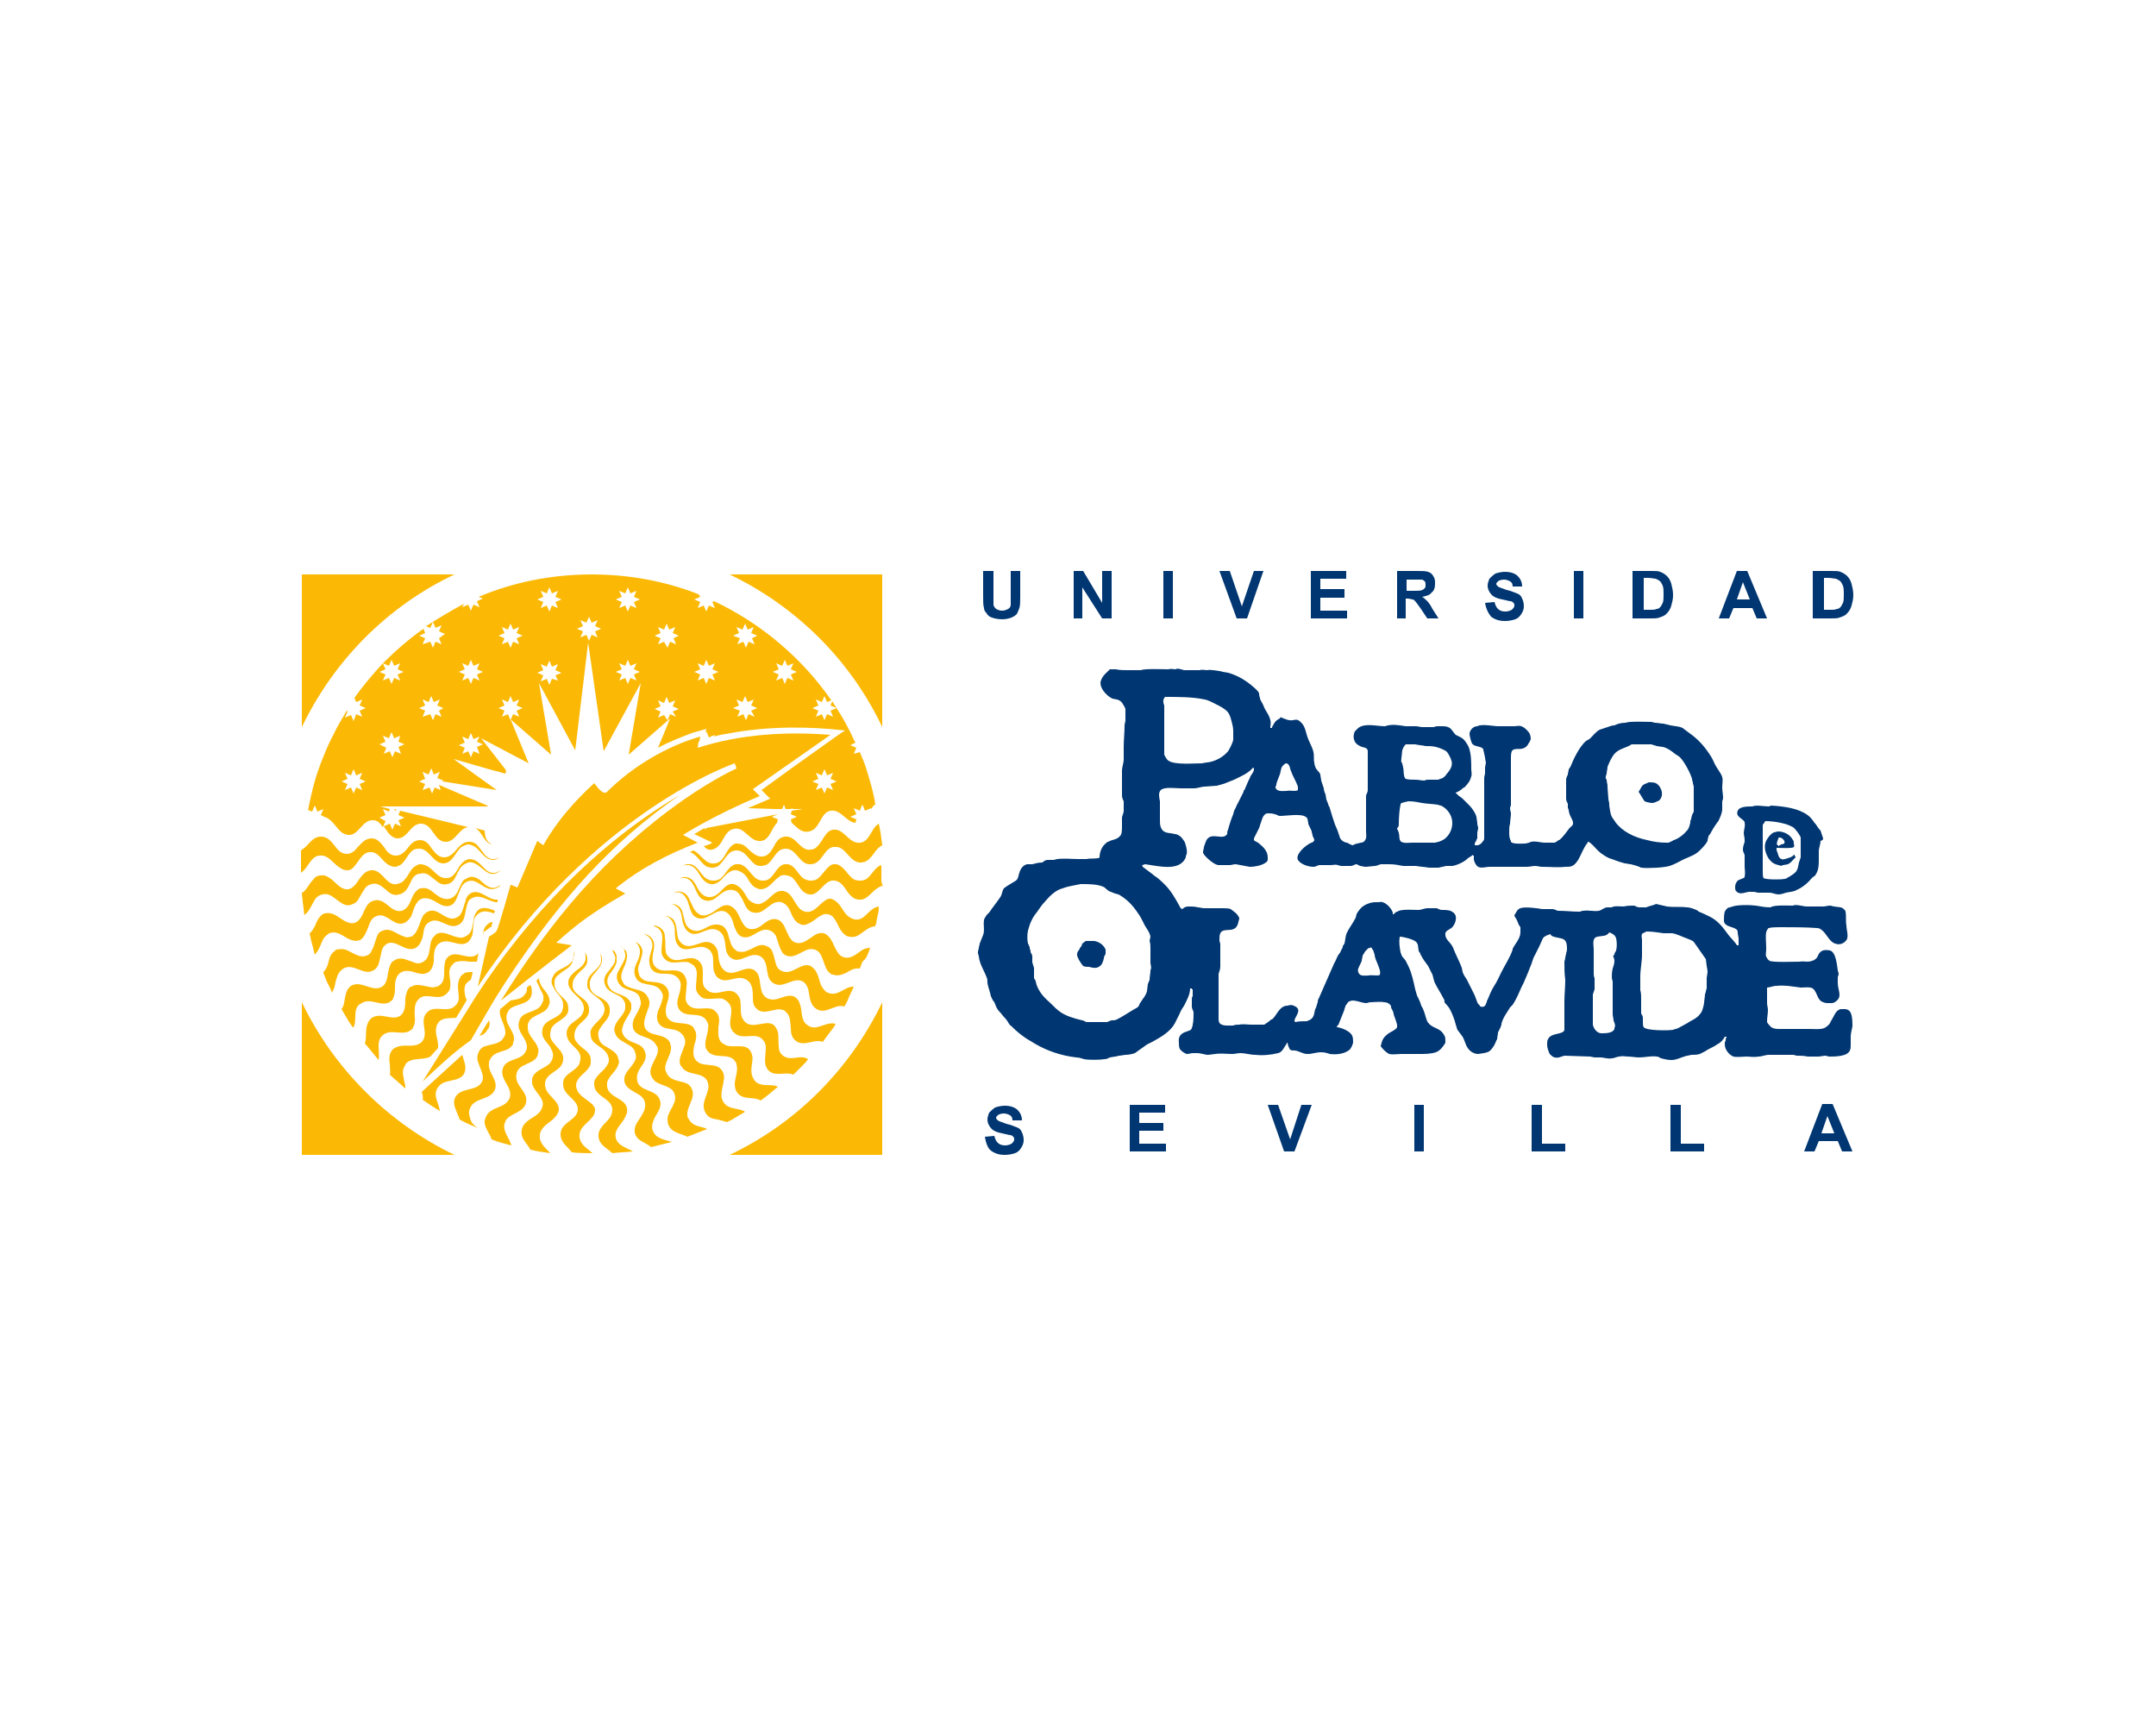 <svg xmlns="http://www.w3.org/2000/svg" xmlns:xlink="http://www.w3.org/1999/xlink" id="Capa_1" x="0px" y="0px" viewBox="0 0 250 200" style="enable-background:new 0 0 250 200;" xml:space="preserve"><style type="text/css">	.st0{fill:#FBB906;}	.st1{fill:#003671;}	.st2{fill-rule:evenodd;clip-rule:evenodd;fill:#003671;}	.st3{fill-rule:evenodd;clip-rule:evenodd;fill:#FBB906;}</style><g>	<path class="st0" d="M57,97.9l-0.4-0.3c-0.3-0.4-0.4-0.8-0.4-1.3L55.1,96C55.9,96.4,56.1,97.7,57,97.9L57,97.9z"></path>	<path class="st0" d="M52.7,66.6c-7.8,3.7-14,10-17.7,17.7l0-17.7L52.7,66.6L52.7,66.6z"></path>	<path class="st0" d="M84.6,133.9c7.8-3.7,14-10,17.7-17.7l0,17.7H84.6L84.6,133.9z"></path>	<path class="st0" d="M52.7,133.9H35l0-17.7C38.7,123.9,45,130.2,52.7,133.9L52.7,133.9z"></path>	<path class="st0" d="M102.3,84.3c-3.7-7.8-10-14-17.7-17.7h17.7L102.3,84.3L102.3,84.3z"></path>	<path class="st0" d="M54.6,120.6c-2,1.4-3.8,3.1-5.6,4.8l6.2-9.9c5.9-9.1,14-17.7,23.6-23.3c-8.1,5.6-13.7,12.1-19.2,20.2  c-1.7,2.5-2.8,4.4-2.8,4.4L54.6,120.6L54.6,120.6z"></path>	<path class="st1" d="M114.1,66.2h1.1v3c0,0.5,0,0.8,0,0.9c0,0.2,0.2,0.4,0.3,0.5c0.2,0.1,0.4,0.2,0.7,0.2c0.3,0,0.5-0.1,0.7-0.2  c0.2-0.1,0.3-0.3,0.3-0.5c0-0.2,0-0.5,0-0.9v-3h1.1v2.9c0,0.7,0,1.1-0.1,1.4c-0.1,0.3-0.2,0.5-0.3,0.7c-0.2,0.2-0.4,0.3-0.6,0.4  c-0.3,0.1-0.6,0.2-1.1,0.2c-0.5,0-0.9-0.1-1.2-0.2c-0.3-0.1-0.5-0.3-0.6-0.5c-0.2-0.2-0.3-0.4-0.3-0.6c-0.1-0.3-0.1-0.8-0.1-1.4  V66.2L114.1,66.2z"></path>	<polygon class="st1" points="124.5,71.7 124.5,66.2 125.6,66.2 127.8,69.9 127.8,66.2 128.9,66.2 128.9,71.7 127.8,71.7   125.5,68.1 125.5,71.7 124.5,71.7  "></polygon>	<polygon class="st1" points="134.9,71.7 134.9,66.2 136,66.2 136,71.7 134.9,71.7  "></polygon>	<polygon class="st1" points="143.4,71.7 141.4,66.2 142.6,66.2 144,70.3 145.4,66.2 146.5,66.2 144.6,71.7 143.4,71.7  "></polygon>	<polygon class="st1" points="152,71.7 152,66.2 156.1,66.2 156.1,67.1 153.1,67.1 153.1,68.3 155.9,68.3 155.9,69.3 153.1,69.3   153.1,70.8 156.2,70.8 156.2,71.7 152,71.7  "></polygon>	<path class="st2" d="M162,71.7v-5.5h2.3c0.6,0,1,0,1.3,0.1c0.3,0.1,0.5,0.3,0.6,0.5c0.2,0.3,0.2,0.5,0.2,0.9c0,0.4-0.1,0.8-0.4,1  c-0.2,0.3-0.6,0.4-1.1,0.5c0.2,0.1,0.4,0.3,0.6,0.5c0.2,0.2,0.4,0.5,0.6,0.9l0.7,1.1h-1.3l-0.8-1.2c-0.3-0.4-0.5-0.7-0.6-0.8  c-0.1-0.1-0.2-0.2-0.3-0.2c-0.1,0-0.3-0.1-0.6-0.1h-0.2v2.3H162L162,71.7z M163.1,68.5h0.8c0.5,0,0.9,0,1-0.1  c0.1,0,0.2-0.1,0.3-0.2c0.1-0.1,0.1-0.2,0.1-0.4c0-0.2,0-0.3-0.1-0.4c-0.1-0.1-0.2-0.2-0.4-0.2c-0.1,0-0.4,0-0.8,0h-0.9V68.5  L163.1,68.5z"></path>	<path class="st1" d="M172.2,69.9l1.1-0.1c0.1,0.4,0.2,0.6,0.4,0.8c0.2,0.2,0.5,0.3,0.8,0.3c0.4,0,0.6-0.1,0.8-0.2  c0.2-0.2,0.3-0.3,0.3-0.5c0-0.1,0-0.2-0.1-0.3c-0.1-0.1-0.2-0.2-0.4-0.2c-0.1,0-0.4-0.1-0.9-0.2c-0.6-0.1-1-0.3-1.2-0.5  c-0.3-0.3-0.5-0.7-0.5-1.1c0-0.3,0.1-0.5,0.2-0.8c0.2-0.2,0.4-0.4,0.7-0.6c0.3-0.1,0.7-0.2,1.1-0.2c0.7,0,1.2,0.2,1.5,0.5  c0.3,0.3,0.5,0.7,0.5,1.2l-1.1,0c0-0.3-0.1-0.5-0.3-0.6c-0.2-0.1-0.4-0.2-0.7-0.2c-0.3,0-0.6,0.1-0.7,0.2c-0.1,0.1-0.2,0.2-0.2,0.3  c0,0.1,0.1,0.2,0.2,0.3c0.1,0.1,0.5,0.2,1,0.4c0.5,0.1,0.9,0.3,1.2,0.4c0.3,0.1,0.5,0.3,0.6,0.6c0.1,0.2,0.2,0.5,0.2,0.9  c0,0.3-0.1,0.6-0.3,0.9c-0.2,0.3-0.4,0.5-0.7,0.6c-0.3,0.1-0.7,0.2-1.2,0.2c-0.7,0-1.2-0.2-1.6-0.5C172.5,71,172.3,70.5,172.2,69.9  L172.2,69.9z"></path>	<polygon class="st1" points="182.5,71.7 182.5,66.2 183.6,66.2 183.6,71.7 182.5,71.7  "></polygon>	<path class="st2" d="M189.5,66.2h2c0.5,0,0.8,0,1,0.1c0.3,0.1,0.6,0.3,0.8,0.5c0.2,0.2,0.4,0.5,0.5,0.9c0.1,0.4,0.2,0.8,0.2,1.3  c0,0.5-0.1,0.8-0.2,1.2c-0.1,0.4-0.3,0.7-0.6,1c-0.2,0.2-0.5,0.3-0.8,0.4c-0.2,0.1-0.6,0.1-1,0.1h-2.1V66.2L189.5,66.2z   M190.6,67.1v3.6h0.8c0.3,0,0.5,0,0.7-0.1c0.2,0,0.3-0.1,0.4-0.2c0.1-0.1,0.2-0.3,0.3-0.5c0.1-0.2,0.1-0.6,0.1-1c0-0.4,0-0.7-0.1-1  c-0.1-0.2-0.2-0.4-0.3-0.5c-0.1-0.1-0.3-0.2-0.5-0.3c-0.2,0-0.5-0.1-0.9-0.1H190.6L190.6,67.1z"></path>	<path class="st2" d="M204.9,71.7h-1.2l-0.5-1.2H201l-0.5,1.2h-1.2l2.1-5.5h1.2L204.9,71.7L204.9,71.7z M202.9,69.5l-0.8-2l-0.7,2  H202.9L202.9,69.5z"></path>	<path class="st2" d="M210.4,66.2h2c0.5,0,0.8,0,1,0.1c0.3,0.1,0.6,0.3,0.8,0.5c0.2,0.2,0.4,0.5,0.5,0.9c0.1,0.4,0.2,0.8,0.2,1.3  c0,0.5-0.1,0.8-0.2,1.2c-0.1,0.4-0.3,0.7-0.6,1c-0.2,0.2-0.5,0.3-0.8,0.4c-0.2,0.1-0.6,0.1-1,0.1h-2.1V66.2L210.4,66.2z   M211.5,67.1v3.6h0.8c0.3,0,0.5,0,0.7-0.1c0.2,0,0.3-0.1,0.4-0.2c0.1-0.1,0.2-0.3,0.3-0.5c0.1-0.2,0.1-0.6,0.1-1c0-0.4,0-0.7-0.1-1  c-0.1-0.2-0.2-0.4-0.3-0.5c-0.1-0.1-0.3-0.2-0.5-0.3c-0.2,0-0.5-0.1-0.9-0.1H211.5L211.5,67.1z"></path>	<path class="st1" d="M114.2,131.8l1.1-0.1c0.1,0.4,0.2,0.6,0.4,0.8c0.2,0.2,0.5,0.3,0.8,0.3c0.4,0,0.6-0.1,0.8-0.2  c0.2-0.2,0.3-0.3,0.3-0.5c0-0.1,0-0.2-0.1-0.3c-0.1-0.1-0.2-0.2-0.4-0.2c-0.1,0-0.4-0.1-0.9-0.2c-0.6-0.1-1-0.3-1.2-0.5  c-0.3-0.3-0.5-0.7-0.5-1.1c0-0.3,0.1-0.5,0.2-0.8c0.2-0.2,0.4-0.4,0.7-0.6c0.3-0.1,0.7-0.2,1.1-0.2c0.7,0,1.2,0.2,1.5,0.5  c0.3,0.3,0.5,0.7,0.5,1.2l-1.1,0c0-0.3-0.1-0.5-0.3-0.6c-0.2-0.1-0.4-0.2-0.7-0.2c-0.3,0-0.6,0.1-0.7,0.2c-0.1,0.1-0.2,0.2-0.2,0.3  c0,0.1,0.1,0.2,0.2,0.3c0.1,0.1,0.5,0.2,1,0.4c0.5,0.1,0.9,0.3,1.2,0.4c0.3,0.1,0.5,0.3,0.6,0.6c0.1,0.2,0.2,0.5,0.2,0.9  c0,0.3-0.1,0.6-0.3,0.9c-0.2,0.3-0.4,0.5-0.7,0.6c-0.3,0.1-0.7,0.2-1.2,0.2c-0.7,0-1.2-0.2-1.6-0.5S114.3,132.4,114.2,131.8  L114.2,131.8z"></path>	<polygon class="st1" points="131,133.5 131,128.1 135.1,128.1 135.1,129 132.1,129 132.1,130.2 134.9,130.2 134.9,131.1   132.1,131.1 132.1,132.6 135.2,132.6 135.2,133.5 131,133.5  "></polygon>	<polygon class="st1" points="148.9,133.5 147,128.1 148.2,128.1 149.6,132.1 150.9,128.1 152.1,128.1 150.1,133.5 148.9,133.5  "></polygon>	<polygon class="st1" points="164,133.5 164,128.1 165.1,128.1 165.1,133.5 164,133.5  "></polygon>	<polygon class="st1" points="177.6,133.5 177.6,128.1 178.8,128.1 178.8,132.6 181.5,132.6 181.5,133.5 177.6,133.5  "></polygon>	<polygon class="st1" points="193.7,133.5 193.7,128.1 194.9,128.1 194.9,132.6 197.6,132.6 197.6,133.5 193.7,133.5  "></polygon>	<path class="st2" d="M214.8,133.5h-1.2l-0.5-1.2h-2.2l-0.5,1.2h-1.2l2.1-5.5h1.2L214.8,133.5L214.8,133.5z M212.7,131.4l-0.8-2  l-0.7,2H212.7L212.7,131.4z"></path>	<path class="st1" d="M124.9,110.6c-0.1,0.3,0.5,1.2,0.7,1.4c0.2,0.1,0.5,0.1,0.7,0.1c0.3,0.1,0.8,0.2,1.1,0c0.4-0.2,0.5-0.6,0.6-1  c0-0.2,0.1-0.3,0.2-0.5c0-0.2,0-0.3,0-0.5h0c-0.2-0.5-0.7-0.9-1.3-1c-0.3,0-0.7,0-1,0c-0.1,0.1-0.3,0.2-0.4,0.3l-0.1,0.3  c-0.1,0.1-0.2,0.2-0.2,0.3v0C125,110.3,124.9,110.4,124.9,110.6z"></path>	<path class="st1" d="M208.2,99.3c-0.1,0-0.1,0-0.1-0.2H208c0,0.1-0.3,0.3-0.7,0.4h0c-0.3,0.1-0.6,0.2-0.7,0.1  c-0.1,0-0.2-0.1-0.2-0.1h0c-0.2-0.2-0.2-0.4-0.3-0.7c-0.1-0.1-0.1-0.3-0.1-0.5c0.3,0,1.9,0.1,2-0.1c0.1-0.1,0-0.3,0-0.4  c0-0.2,0-0.3-0.1-0.4v0c-0.3-0.6-1-1-1.7-1c-0.2,0-0.3,0.1-0.5,0.1c-0.4,0.2-0.6,0.5-0.8,0.8v0c-0.4,0.6-0.3,1.4,0.1,2.1h0  c0.1,0.2,0.3,0.4,0.4,0.5c0.3,0.3,0.8,0.4,1.2,0.5c0-0.1,0.1-0.1,0.2-0.1l0.5-0.1c0.3-0.1,0.6-0.5,0.8-0.7v0  C208.1,99.5,208.2,99.5,208.2,99.3C208.3,99.4,208.2,99.4,208.2,99.3z M206.1,97.5L206.1,97.5c0.1-0.2,0.1-0.4,0.2-0.4  c0.3,0,0.5,0.2,0.6,0.4h0c0.1,0.2,0,0.4-0.4,0.4c0,0.1-0.1,0.1-0.2,0.1v0.1c-0.1,0-0.1,0-0.1-0.1C206,98,206,97.8,206.1,97.5z"></path>	<path class="st1" d="M211.4,97.2c-0.1-0.3-0.2-0.6-0.3-0.9c-0.2-0.2-0.4-0.5-0.6-0.8c0,0-0.1-0.1-0.1-0.1h0  c-0.2-0.3-0.5-0.7-0.8-0.9c-1.1-0.8-2.7-1-4.2-1.1c-0.1,0-0.2,0.1-0.3,0.1c-0.5,0-1.5-0.2-1.9,0c-0.6,0-1.5,0-1.7,0.5  c-0.3,0.7,0.6,0.9,0.8,1.3h0c0,0,0,0.1,0,0.1c0.1,0.4-0.1,0.8-0.1,1.2c0,0.2,0.1,0.5,0.1,0.8h0c0,0.1,0,0.1,0,0.2  c-0.1,0.3-0.2,0.6-0.2,0.9c0,0.3,0.2,0.5,0.2,0.7l0,0.3h0l0,1c0,0.3,0.1,0.7,0,1.1h0c0,0,0,0.1,0,0.1c0,0.1-0.7,0.3-0.8,0.4  c-0.2,0.2-0.3,0.5-0.3,0.7c0,0.2,0,0.4,0.1,0.5c0.5,0.6,1.2,0,1.8,0.1c0.2,0,0.5,0,0.7,0.1c0.5,0,0.9,0,1.4,0c0.3,0,0.7,0.2,1,0.2  c0.3,0,0.6-0.1,0.9-0.2c0.4-0.1,0.9-0.1,1.2-0.3c0.7-0.3,1.3-0.8,1.8-1.4c0,0,0.1-0.1,0.1-0.1h0c0.2-0.1,0.3-0.2,0.4-0.4  c0.3-0.5,0.3-1.1,0.3-1.7c0-0.3,0-0.6,0-0.9c0-0.4,0.2-0.8,0.2-1.2h0C211.4,97.4,211.4,97.3,211.4,97.2z M208.8,97.5  c0,0.1,0,0.3,0,0.4c0,0.5,0,1,0,1.5c0,0.1-0.1,0.2-0.1,0.3c0,0.1-0.1,0.2-0.1,0.3c-0.1,0.4-0.1,0.7-0.3,1c-0.1,0.2-0.7,0.6-1.1,0.8  h0c-0.1,0.1-0.2,0.1-0.3,0.1c-0.3,0.1-2.2,0.1-2.4-0.1h0c0,0,0,0,0,0c-0.1-0.1-0.1-0.5-0.1-0.7c0-0.5,0-0.9,0-1.4h0  c0-0.7,0-1.4,0-2.1h0c0-0.6,0-1.3,0-1.9c0-0.1,0-0.1,0.1-0.2v0c0.1-0.1,0.1-0.2,0.2-0.3c0.6,0,1.5,0.1,2.2,0.3v0  c0.4,0.1,0.8,0.3,1,0.4c0.3,0.2,0.8,0.9,0.9,1.2C208.8,97.2,208.8,97.3,208.8,97.5L208.8,97.5z"></path>	<g>		<path class="st1" d="M190.7,92.9c0.2,0.1,0.7,0.2,0.9,0.2c0.2,0,0.6-0.2,0.8-0.3c0.4-0.4,0.4-1,0.1-1.5v0   c-0.1-0.2-0.3-0.4-0.5-0.5c-0.2-0.1-0.6-0.1-0.8-0.1c-0.4,0.2-0.7,0.2-0.9,0.6v0c0,0.1-0.1,0.1-0.1,0.2c-0.1,0.1-0.1,0.2-0.2,0.3   C190.1,91.9,190.6,92.8,190.7,92.9z"></path>		<path class="st1" d="M214,117c-0.2,0-0.4,0-0.6,0c-0.6,0.2-0.7,0.8-1.1,1.4v0c-0.1,0.3-0.3,0.5-0.6,0.7c-0.4,0.3-1.2,0.2-1.8,0.2   c-0.6,0-1.2,0-1.9,0c-0.6,0-1.2,0-1.8,0c-0.4,0-0.8-0.1-1-0.4c-0.1-0.1-0.2-0.2-0.3-0.4c0,0,0-0.1,0-0.1c0-0.4,0.1-0.9,0.1-1.3   c0-0.3-0.1-0.5-0.1-0.8c0,0,0,0,0,0c0-0.6,0-1.2,0-1.8c0.3,0,0.7-0.2,1.1-0.2c1-0.1,2,0.1,2.8,0.2c0.4,0,1.1-0.1,1.4,0.1   c0.5,0.4,0.5,1.2,1,1.5c0.2,0.1,0.4,0.2,0.7,0.2l0,0c0.2,0,0.3,0,0.5,0l-0.2,0l0.2,0c0.2,0,0.4-0.1,0.6-0.3c0.6-0.5,0.1-1.3,0.1-2   c0-0.2,0-0.5,0-0.7c0-0.1,0.1-0.2,0.1-0.4c0-0.1-0.1-0.3-0.1-0.4c-0.1-0.6-0.2-2.1-0.9-2.3c-0.5-0.1-1-0.1-1.3,0.4   c-0.1,0.2-0.2,0.5-0.4,0.6c-0.1,0.1-0.3,0.2-0.4,0.2c-0.4,0.2-1,0-1.4,0.1c-0.7,0-3.1,0.1-3.5-0.1c-0.2-0.1-0.3-0.3-0.4-0.5   c-0.1-0.2,0-0.5,0-0.8c0-0.1,0-0.2,0-0.2v0c0-0.6-0.1-1.3,0-1.8c0-0.1,0.2-0.5,0.3-0.5c0.3-0.1,1-0.1,1.4-0.1c1.4,0,2.9,0,4.2,0.1   c0.2,0,0.4,0.1,0.5,0.2c0.6,0.4,0.9,1.4,1.6,1.6c0.5,0.2,1,0,1.3-0.4c0.3-0.4,0-1.2,0-1.7c-0.1-0.5,0-1.1-0.1-1.6v0   c0-0.1-0.1-0.2-0.2-0.3c-0.3-0.3-0.7-0.2-1.1-0.3c-0.2,0-0.3-0.1-0.5-0.1c-0.3,0-0.5,0.1-0.8,0.1h-1.9c-0.4,0-1.3-0.3-1.6-0.1   c-0.6,0-2.2-0.1-2.6,0.2c-0.6,0-1.1-0.1-1.7-0.2c-0.7-0.1-2.1-0.1-2.7,0.1c-0.2,0.1-0.5,0.1-0.6,0.2c-0.1,0.1-0.2,0.2-0.3,0.4h0   c-0.1,0.3-0.1,0.7-0.1,1.1c0.1,0.7,1.1,0.6,1.5,1c0.1,0.1,0.1,0.3,0.1,0.4l0.1,0.6c0,0.3,0,0.6,0,0.8l-0.1,0h-0.1   c0-0.1-0.7-0.9-0.9-1.1l-0.3-0.4c-0.5-0.7-1.1-1.4-1.9-1.8c-0.4-0.2-0.8-0.4-1.3-0.6c0,0-0.1,0-0.1-0.1c-0.4-0.2-0.9-0.4-1.3-0.4   c-0.7-0.1-1.5,0-2.3-0.1c-0.4-0.1-0.9-0.2-1.3-0.3c0,0.1-1,0.3-1.1,0.4l-0.8,0c-0.2,0-0.4-0.1-0.6-0.2c-0.3,0-0.9,0-1.2,0.1   c-0.3,0-1.2-0.1-1.4,0.1c-0.2,0-0.3,0-0.5,0c-0.4,0-0.6,0.3-1,0.4c-0.6,0.1-1.2-0.1-1.8,0c0,0-0.1,0-0.1,0l-0.3,0.1l0,0   c0,0-0.1,0-0.1,0c-0.8,0-1.6-0.1-2.4-0.1c-0.2,0-0.4-0.2-0.7-0.2c-0.4,0-0.8,0-1.2,0c-0.5-0.1-2-0.3-2.5-0.1   c-0.3,0.1-0.4,0.3-0.5,0.5c-0.1,0.1-0.1,0.2-0.2,0.3c0,0.1,0.1,0.3,0.2,0.4c0.1,0.2,0.2,0.4,0.3,0.7c0.1,0.1,0.1,0.2,0.2,0.3   c0,0.2,0,0.4,0,0.6c0,0.7-0.6,1.3-0.9,1.9c0,0,0,0.1,0,0.1c-0.3,0.9-0.9,1.8-1.3,2.6c-0.3,0.6-0.5,1.1-0.9,1.7   c-0.3,0.5-0.5,1-0.7,1.5c-0.1,0.1-0.1,0.2-0.1,0.3v0c-0.1,0.1-0.1,0.3-0.2,0.4c-0.1,0.1-0.3,0.2-0.5,0.1c0,0-0.1,0-0.1-0.1   c-0.1-0.1-0.3-0.3-0.3-0.4h0c-0.1-0.3-0.2-0.5-0.3-0.8l-0.3-0.6c-0.2-0.4-0.4-0.8-0.6-1.2c-0.2-0.3-0.4-0.6-0.5-0.9l-0.1-0.5   c-0.3-0.8-0.7-1.5-1-2.3h0c0-0.1-0.1-0.1-0.1-0.2c-0.2-0.4-0.8-0.8-0.8-1.3c-0.1-0.5,0.5-0.6,0.8-0.9c0.3-0.3,0.6-1.1,0.3-1.5   c-0.1-0.1-0.1-0.2-0.2-0.2h0c-0.3-0.3-0.8-0.3-1.3-0.3c-0.2,0-0.4-0.1-0.6-0.2c-0.4,0-0.8,0-1.1,0c-0.3,0-0.7,0.2-1,0.2   c-0.6,0-1.7-0.1-2.3,0.1c-0.1,0.1-0.3,0.1-0.4,0.2v0c-0.1,0.1-0.1,0.1-0.2,0.2h-0.1c0-0.1,0-0.1,0-0.2h0c-0.2-0.6-1-1.4-1.6-1.2   c-0.1,0-0.2,0-0.4,0c-0.6,0-1.4,0.3-1.8,0.8c-0.1,0.1-0.2,0.3-0.3,0.4v0c0,0.1-0.1,0.1-0.1,0.2l-0.1,0.4c-0.3,0.6-0.7,1.1-1,1.7   c-0.2,0.4-0.2,0.9-0.3,1.3l-0.2,0.3c0,0.1,0,0.2-0.1,0.3v0c0,0,0,0,0,0c-0.1,0.2-0.2,0.5-0.4,0.7c-0.2,0.3-0.3,0.7-0.5,1   c-0.6,1.4-1.2,2.7-1.8,4.1c-0.1,0.1-0.1,0.3-0.1,0.4h0c-0.1,0.2-0.1,0.4-0.2,0.6c0,0.1-0.1,0.2-0.1,0.2c-0.1,0.4-0.1,0.8-0.4,1.1   c-0.1,0.1-0.2,0.1-0.3,0.2c-0.1,0-0.2,0.1-0.3,0.1c-0.4,0-0.9,0-1.3,0.1l-0.1-0.1c0,0,0-0.1,0-0.1h0c0.1-0.5,1-1.3-0.1-1.7   c-0.2-0.1-0.4-0.1-0.7,0c-0.9,0-1.2,1-1.7,1.5c-0.1,0.1-0.1,0.1-0.2,0.1h0c-0.2,0.2-0.5,0.4-0.8,0.6c-0.5,0-1,0-1.5,0   c-0.4,0-1-0.1-1.4,0c-0.2,0-0.5,0-0.7,0.1c-0.5,0-1.3,0.1-1.6-0.3c0,0-0.1-0.2-0.1-0.4l0,0c0-0.5,0-1.3,0-2.1c0-1.1,0-2.1,0-2.4   l0-0.8c0.1-0.3,0.2-0.5,0.2-0.9v-2.2v-0.3c0-0.2-0.1-0.3-0.1-0.5c0-0.2,0-0.6,0.1-0.8c0.4-0.8,1.8,0.2,2.1-1.3   c0-0.1,0.1-0.3,0.1-0.4c0-0.2-0.3-0.6-0.6-0.8h0c-0.1-0.1-0.3-0.2-0.4-0.3c-0.2-0.1-0.7-0.1-1-0.1c-0.7,0-1.4,0-2.1,0   c-0.2,0-0.5-0.1-0.7-0.1c-0.3-0.1-0.8-0.1-1.1-0.1c-0.3,0-0.5,0.1-0.7,0.3c-0.1,0-0.3-0.2-0.3-0.3c-0.5-0.9-1-1.8-1.7-2.5   c-0.4-0.4-0.8-0.8-1.3-1.1v0c0,0-0.1-0.1-0.1-0.1c-0.4-0.3-0.8-0.6-1.2-0.9c0-0.1,0-0.1-0.1-0.2c0.2,0,0.3-0.1,0.4-0.1   c1.5,0.2,4,0.9,4.7-0.8c0,0,0-0.1,0-0.1v0c0-0.1,0.1-0.2,0.1-0.3c0.1-0.3-0.1-1.2-0.3-1.5c-0.1-0.1-0.2-0.3-0.3-0.4v0   c-0.2-0.2-0.5-0.4-0.8-0.4c-0.7-0.2-1.3,0-1.6-0.8c-0.1-0.2-0.1-0.6-0.1-0.9v0c0,0,0,0,0-0.1v-1.7c0-0.1,0-0.2,0-0.3h0   c-0.1-0.5-0.2-1,0.1-1.3c0.4-0.4,1.8-0.2,2.3-0.2h1.5c0.5,0,0.9-0.2,1.3-0.2l1.4-0.1c0.1,0,0.2-0.1,0.4-0.1   c0.2-0.1,0.4-0.1,0.6-0.2h0c0.3-0.1,0.7-0.3,1-0.4c0.8-0.4,1.6-0.7,2.2-1.4c0.1,0,0.1,0.1,0.1,0.2c0,0.3-0.3,0.6-0.4,0.8   c-0.1,0.3-0.3,0.6-0.4,0.9h0c-0.1,0.2-0.2,0.5-0.3,0.7c-0.1,0-0.1,0.1-0.1,0.2c-0.2,0.4-0.4,0.8-0.6,1.2v0c-0.2,0.3-0.3,0.7-0.5,1   c0,0.1-0.1,0.3-0.1,0.4c-0.1,0.2-0.1,0.3-0.2,0.5c0,0.1-0.1,0.2-0.1,0.3v0c-0.1,0.3-0.2,0.6-0.3,1c-0.1,0.2-0.1,0.3-0.1,0.5   c-0.5,0.8-1.8-0.3-2.4,0.7h0c-0.1,0.2-0.2,0.5-0.3,0.8c0,0.2-0.1,0.4-0.1,0.6c0,0.2,0.2,0.4,0.5,0.7h0c0.4,0.4,1,0.8,1.3,0.8h1.3   c0.2,0,0.4-0.1,0.7-0.1c0.5,0.1,1.1,0.2,1.6,0.3c0.7,0,1.6-0.2,2-0.6c0.1-0.1,0.1-0.2,0.1-0.3v0c0-0.1,0-0.1,0-0.2   c0-0.7-0.5-1.2-1-1.6c-0.1-0.1-0.3-0.2-0.5-0.3v0c0,0-0.1-0.1-0.1-0.1c0,0,0-0.2,0-0.2c0.2-0.4,0.4-0.8,0.6-1.2   c0.1-0.2,0.1-0.4,0.2-0.6v0c0.1-0.3,0.2-0.7,0.4-0.9c0.1-0.1,0.2-0.2,0.4-0.2c0.2,0,0.6,0,0.8,0.1c0.2,0,0.4,0.2,0.6,0.2   c0.8,0,2.4-0.3,3,0.1c0.3,0.2,0.2,0.4,0.3,0.7c0,0,0,0.1,0,0.1c0.1,0.3,0.3,0.6,0.4,0.9c0,0.2,0.1,0.3,0.1,0.5   c0.1,0.2,0.2,0.4,0.2,0.5c0,0.1-0.1,0.1-0.1,0.2h0c-0.2,0.1-0.5,0.2-0.6,0.3c-0.5,0.3-1.5,1.2-1.2,1.8v0c0,0,0,0,0,0   c0.3,0.5,1.2,0.8,1.8,0.8c0.3,0,0.5-0.2,0.7-0.2c0.4,0,0.8,0,1.3,0c0.3,0,0.6-0.1,0.8,0l0.4,0.1c0.3,0,0.8,0,1.1,0   c0.2,0,0.4-0.1,0.6-0.2c0.2,0,0.3,0.1,0.5,0.2c0.2,0,0.4,0.1,0.7,0.1l1-0.1c0.2,0,0.4-0.1,0.7-0.2c0.4,0,0.7,0,1,0   c0.6,0,1.1,0.1,1.6,0.2c0.5,0,1,0,1.5,0c0.5,0.1,1,0.1,1.5,0.2c0.4,0,0.7,0,1.1,0l0.9-0.2c0.2,0,0.5,0,0.7,0   c0.6-0.1,1.2-0.4,1.6-0.7c0,0,0.1-0.1,0.1-0.1v0c0.2-0.2,0.5-0.3,0.7-0.5v0.1h0.1c0,0.2,0,0.3,0,0.5h0c0.1,0.3,0.2,0.6,0.5,0.8   c0.4,0.2,0.9,0,1.3,0h4.3c0.4,0,0.7-0.1,1-0.1c0.3,0,0.5,0.1,0.8,0.1c0.9,0,1.9,0.1,2.7,0c0.3,0,0.6,0,0.8-0.1   c0.2-0.1,0.3-0.2,0.4-0.3c0.1-0.1,0.2-0.3,0.3-0.4h0c0.4-0.7,0.6-1.4,1.1-2c0,0,0,0,0-0.1v0c0,0,0.1,0,0.1,0v0   c0.2,0.1,0.5,0.4,0.5,0.4c0.4,0.4,0.7,0.8,1.2,1.1c0.3,0.2,0.6,0.4,1,0.5v0c0.5,0.2,1.1,0.4,1.5,0.5c0.2,0,0.5,0.1,0.7,0.1   c0.4,0.1,0.8,0.2,1.2,0.4c0.8,0.1,2.6,0,3.3-0.2c0.6-0.2,1.1-0.5,1.7-0.8h0c0,0,0,0,0,0c0.7-0.3,1.3-0.5,1.8-1   c0.3-0.3,0.7-0.7,0.9-1.1h0c0,0,0,0,0-0.1l0.1-0.4c0-0.1,0.1-0.2,0.2-0.3c0.2-0.4,0.5-0.9,0.8-1.3h0c0,0,0-0.1,0.1-0.1   c0.2-0.4,0.5-1,0.5-1.5c0-0.1,0-0.3,0-0.4h0c0-0.1,0-0.3,0-0.4c0-0.2,0.1-0.3,0.1-0.5c0-0.4-0.1-0.8-0.1-1.2c0,0,0,0,0,0   c0-0.4,0.1-0.9,0-1.2c-0.1-0.4-0.6-1-0.8-1.4c-0.2-0.4-0.4-0.9-0.7-1.3c-0.6-0.9-1.3-1.7-2.3-2.4c-0.3-0.2-0.5-0.4-0.8-0.6   c-0.4-0.2-0.9-0.2-1.4-0.3c-0.3-0.1-0.5-0.1-0.8-0.2c-0.3,0-0.7-0.1-1-0.1c-0.1,0-0.3-0.1-0.4-0.1c-0.5,0-2.6-0.1-3,0.1   c-0.5,0-0.9,0.1-1.3,0.3c-0.3,0-0.5,0.1-0.8,0.2l-0.9,0.3c-0.4,0.2-0.7,0.6-1.1,1c-0.2,0.2-0.4,0.2-0.6,0.4   c-0.7,0.7-1.3,1.9-1.7,2.9l-0.2,0.3c0,0.2-0.1,0.4-0.1,0.6c-0.1,0.2-0.2,0.4-0.2,0.6c0,0.3,0,0.6,0,0.9v0c0,0.4,0,0.9,0,1.3   c0,0.2,0.1,0.4,0.2,0.6l0,0.1l0,0.4c0.1,0.1,0.1,0.2,0.1,0.3l0.1,0.4c0.1,0.3,0.4,0.7,0.4,1c0,0,0,0.1,0,0.1   c0,0.2-0.2,0.3-0.4,0.5c-0.4,0.5-0.7,1-1.2,1.4c-0.1,0-0.2,0.1-0.2,0.1h0c-0.1,0.1-0.2,0.1-0.3,0.2c-0.4,0-0.8,0-1.2,0   c-0.5,0-1.3-0.3-1.8,0l-0.4,0.1c-0.4,0-1.5,0.1-1.7-0.2h0c0,0,0,0,0,0c0,0,0,0,0-0.1c-0.2-0.3-0.2-0.7-0.2-1.1   c0-0.3,0-0.6,0.1-0.9v0c0-0.4,0.1-0.8,0.1-1.2c0-0.2-0.1-0.3-0.1-0.5c0-0.1,0-0.3,0.1-0.4v0c0-0.1,0-0.2,0-0.3c0-0.6,0-1.2,0-1.8   c0-0.5,0-0.9,0-1.4v-2c0-0.2,0-0.6,0.1-0.8c0.2-0.4,0.9-0.2,1.2-0.3c0.4-0.1,0.6-0.3,0.8-0.7c0.1-0.1,0.1-0.2,0.2-0.4   c0-0.4-0.1-0.7-0.4-1c-0.2-0.2-0.4-0.4-0.7-0.5c-0.2-0.1-0.6,0-0.8,0c-0.6,0-1.3,0-1.9,0c-0.5,0-1.9-0.3-2.4,0   c-0.5,0-0.9,0.5-0.9,0.9c0,0.2,0.2,1,0.3,1.1c0.2,0.4,1.2,0.3,1.3,0.7c0,0.2,0.1,0.3,0.1,0.5c0.1,0.3,0.1,0.6,0.2,1l-0.1,0.6   c0,0.2,0,0.4,0,0.6c0,0.2-0.1,0.4-0.1,0.6c0,0.4,0,0.7,0,1.1v0c0,0.7,0,1.4,0,2.1h0c0,0.2,0,0.5,0,0.7v1.4v0.8l0,0.9   c0,0.2-0.1,0.3-0.2,0.4v0c-0.1,0.2-0.3,0.3-0.5,0.4l-0.3,0h-0.1c0-0.1,0-0.3,0.1-0.4h0c0.1-0.1,0.1-0.3,0.2-0.4c0-0.2,0-0.4,0-0.6   c0-0.2,0.1-0.4,0.1-0.6c0-0.2-0.1-0.3-0.1-0.5v0c0,0,0,0,0-0.1l-0.1-0.7c-0.1-0.4-0.5-1-0.8-1.3c0,0,0,0,0,0h0   c-0.3-0.3-0.5-0.5-0.8-0.8c-0.2-0.2-0.5-0.3-0.7-0.6c-0.1,0-0.1,0-0.1-0.1c0.1,0,0.6-0.3,0.7-0.4c0.1-0.1,0.2-0.2,0.3-0.2v0   c0.4-0.4,0.7-0.8,0.8-1.3c0.1-0.2,0-0.6,0-0.8c0-0.9,0-1.8-0.3-2.6c-0.2-0.4-0.5-0.9-0.9-1.1c-0.2-0.1-0.4-0.2-0.6-0.3   c-0.5-0.5-0.5-1-1.5-1c-0.2,0-0.4,0-0.5,0c-0.2,0-0.4,0-0.5,0.1c-0.5,0-0.9,0-1.4,0c-0.2,0-0.5-0.1-0.7-0.1l-1.2,0   c-0.7-0.1-1.6-0.3-2.4,0c-1,0-2.3-0.4-3.1,0.2c-0.1,0.1-0.2,0.2-0.4,0.4c-0.1,0.2-0.2,0.6-0.1,0.9c0.1,0.4,0.3,0.6,0.7,0.8   c0.3,0.2,0.9,0.1,0.9,0.6c0,0.5,0,1.1,0,1.6c0,0.9,0,1.8,0,2.7c0,0.1,0,0.1,0,0.2c0,0.3-0.2,0.5-0.2,0.7c0,0.4,0,0.7,0,1.1   c0,0,0,0.1,0,0.1h0c0,0.2,0,0.4,0,0.7v1.4v0.8c0,0.3,0.1,0.7-0.1,1c-0.1,0.2-0.3,0.3-0.5,0.3v0c-0.3,0.1-0.7,0.1-0.9,0.3   c-0.2,0-0.5-0.2-0.7-0.3c0,0-0.1,0-0.1,0v0c-0.3-0.1-0.5-0.2-0.7-0.5l-0.3-0.9c-0.1-0.2-0.2-0.5-0.3-0.7h0   c-0.1-0.3-0.2-0.6-0.3-0.9c-0.1-0.3-0.2-0.7-0.3-1c0-0.1,0-0.1-0.1-0.2h0c-0.1-0.3-0.2-0.6-0.3-0.8l-0.1-0.6   c-0.1-0.2-0.2-0.5-0.2-0.7h0c-0.1-0.3-0.2-0.6-0.3-0.9c0-0.2-0.1-0.5-0.1-0.7c-0.1-0.3-0.4-0.5-0.5-0.7c-0.1-0.2-0.2-0.5-0.2-0.7   c-0.1-0.3,0-0.8-0.1-1.2c-0.1-0.5-0.4-1-0.6-1.5c-0.3-0.7-0.3-1.5-0.9-2c-0.5-0.5-0.7-0.1-1.3-0.2c-0.2,0-0.6-0.2-0.9-0.3   c0-0.1-0.2,0-0.2,0.1c-0.6,0.3-0.6,0.5-0.9,1v0.1h-0.2c0-0.3,0.1-0.6,0-0.9c-0.1-0.6-0.6-1.1-0.8-1.7c-0.1-0.3-0.4-0.6-0.4-0.9   c-0.1-0.2-0.1-0.4-0.1-0.5c-0.1-0.3-0.4-0.5-0.6-0.7c-0.9-0.8-1.9-1.4-3-1.7l-0.6-0.1c-0.2-0.1-1.6-0.3-1.8-0.2   c-0.3,0-0.6-0.1-0.9,0c-0.6,0-1.2,0-1.7,0c-0.3,0-0.8-0.3-1.1-0.1c-0.2,0-0.6-0.1-0.8,0c-0.6,0-2.8-0.1-3.2,0.1h-1.6   c-0.4,0-0.9,0-1.3-0.1c0,0-0.6,0-0.7,0c-0.4,0.4-0.8,0.7-1,1.2c-0.4,0.8,0.6,1.9,1.3,2.2l0.5,0.1c0.4,0.1,0.6,0.3,0.8,0.7   c0.1,0.1,0.1,0.2,0.2,0.4v1.3c0,0.2-0.1,0.4-0.1,0.6c0,0.8-0.1,1.7-0.1,2.5c0,0.5,0,0.9,0,1.4c0,0.5-0.2,0.9-0.2,1.4v2.2v0.6   c0,0.3,0.1,0.5,0.2,0.7c0,0.3,0,0.5,0,0.8l0,0c0,0.1,0,0.2,0,0.3c0,0.3-0.2,0.6-0.2,0.8c0,0.2,0,0.6,0,0.9h0c0,0.5,0,1-0.2,1.2   c-0.4,0.5-0.9,0.4-1.4,0.7c-0.1,0-0.2,0.1-0.3,0.2h0c-0.5,0.4-0.7,1.1-0.7,1.6c0,0.2-1.3,0.1-1.5,0.2c-0.3,0-0.7,0-0.9,0   c-0.9,0-1.7-0.1-2.5,0c-0.1,0-0.3,0.1-0.5,0.1c-0.1,0-0.2,0-0.4,0c-0.3,0-0.5,0-0.7,0.2v0c0,0-0.1,0-0.1,0.1   c-0.5,0-0.8,0.1-1.2,0.2c-0.2,0-0.4,0-0.6,0c-0.5,0.1-0.8,0.6-0.9,1c-0.1,0.2-0.1,0.6-0.3,0.8v0c0,0-0.1,0.1-0.1,0.1   c-0.3,0.2-1.2,0.7-1.4,0.9c-0.2,0.3-0.2,0.7-0.4,1c-0.4,0.6-0.9,1.2-1.3,1.8c-0.1,0.1-0.2,0.2-0.3,0.3h0c0,0,0,0,0,0c0,0,0,0,0,0   h0c-0.1,0.2-0.3,0.4-0.3,0.6c-0.1,0.5,0.1,1.2-0.1,1.7c-0.1,0.3-0.3,0.7-0.4,1c0,0.2-0.1,0.3-0.1,0.5c0,0.1-0.1,0.3-0.1,0.5h0   c0,0,0,0,0,0.1c0,0.1,0.1,0.3,0.1,0.4c0.1,0.9,0.6,1.6,0.9,2.4c0.1,0.2,0.1,0.4,0.1,0.7c0.1,0.5,0.3,1,0.4,1.5   c0.1,0.2,0.2,0.5,0.4,0.7c0.1,0.2,0.1,0.3,0.2,0.5h0c0.1,0.2,0.2,0.4,0.4,0.6c0.2,0.2,0.4,0.5,0.6,0.7c0.2,0.2,0.4,0.5,0.5,0.7v0   c0.1,0.1,0.1,0.2,0.2,0.2c0.7,0.7,1.4,1.3,2.3,1.8v0c1.4,0.9,2.9,1.5,4.6,1.8l0.7,0.1c0.3,0,0.6,0.1,0.9,0.2   c0.5,0.1,1.8,0.1,2.4,0c0.2,0,0.4-0.1,0.6-0.2l0.6-0.1c0.2,0,0.3-0.1,0.5-0.1l0.7-0.1c0.4,0,0.8-0.1,1.1-0.2l1.4-1   c0.2-0.1,0.4-0.2,0.6-0.3h0c0.9-0.5,1.8-1,2.4-1.8c0.1-0.1,0.1-0.2,0.2-0.3h0c0.2-0.4,0.4-0.8,0.6-1.2c0.1-0.3,0.3-0.6,0.5-0.9v0   c0.3-0.6,0.7-1.3,0.7-2h0.2v0.1c0.1,0,0.1,0,0.1,0.1c0,0.2,0,0.5,0,0.7c-0.1,0.1-0.1,0.2-0.1,0.4l0,0.8l0,0c0,0.3,0.2,0.5,0.2,0.7   c0,0.4,0,1-0.1,1.4h0c0,0.2-0.1,0.3-0.1,0.4c-0.1,0.3-0.4,0.3-0.6,0.4c-0.7,0.2-1,0.6-0.9,1.3h0c0,0,0,0,0,0c0,0.2,0,0.5,0.1,0.7   c0.1,0.2,0.5,0.5,0.8,0.6c0.3,0,0.5-0.1,0.7-0.1l0.5,0c0.5,0,0.9,0.2,1.3,0.2l0.8-0.1c0.7-0.1,1.3,0,2,0c0.3,0,0.6-0.1,0.9-0.1   c0.6,0,1.2,0.2,1.8,0.2c0.8,0.1,1.8,0,2.6-0.2c0.5-0.1,0.7-0.7,1-1.1c0-0.1,0-0.1,0.1-0.1c0,0.2,0.2,0.7,0.3,0.8   c0.1,0.1,0.4,0.1,0.6,0.1c0.5,0.1,0.9,0.4,1.4,0.4c0.6,0,1-0.2,1.6-0.2c0.4,0,0.7,0.1,1,0.2c0.8,0.1,1.7,0,2.3-0.5   c0.2-0.2,0.3-0.5,0.4-0.8h0c0,0,0,0,0,0c0-0.2,0-0.6-0.1-0.8c-0.2-0.5-1.1-0.9-1.7-1h-0.1c0-0.1,0.1-0.2,0.2-0.3c0,0,0,0,0,0   c0.2-0.5,0.4-1,0.6-1.5c0.1-0.2,0.1-0.4,0.2-0.6h0c0-0.1,0.1-0.2,0.1-0.2c0.1-0.1,0.2-0.4,0.4-0.4c0.4-0.3,1.4,0.2,1.9,0.2   c0.2,0,0.3-0.1,0.5-0.1c0.4,0,1.2-0.1,1.6,0c0.3,0,0.5,0.1,0.7,0.3c0.1,0.1,0.1,0.2,0.1,0.2h0c0,0.1,0,0.2,0.1,0.3   c0.1,0.2,0.2,0.4,0.2,0.6c0.1,0.3,0.3,0.8,0.4,1.2c0,0.1,0,0.2,0,0.3c-0.1,0.3-0.9,0.6-1.1,0.8c-0.4,0.3-0.6,0.6-0.7,1   c0,0,0,0,0,0v0c0,0.1-0.1,0.3-0.1,0.4c0.2,0.3,0.7,0.8,1,0.9c0.4,0.1,0.9,0,1.4,0h2c0.7,0,1.4,0,2-0.2c0.5-0.2,0.8-0.6,1.1-1.1   c0,0,0,0,0-0.1l0,0c0-0.2,0-0.6-0.1-0.7c-0.2-0.4-0.4-0.6-0.8-0.8c-0.4-0.2-0.7-0.3-1-0.6c0,0,0-0.1-0.1-0.1   c-0.2-0.3-0.3-0.8-0.4-1.1c-0.1-0.3-0.2-0.6-0.4-0.9v0c-0.1-0.4-0.3-0.8-0.5-1.2c0,0-0.2-0.7-0.2-0.7c-0.2-0.9-0.4-1.9-0.8-2.7   l-0.3-0.6c-0.1-0.2-0.4-0.4-0.5-0.7c0-0.1-0.1-0.2-0.1-0.3h0c-0.1-0.5-0.2-1.2-0.1-1.7v-0.1c0.4,0,1.6,0.3,1.9,0.6   c0.3,0.3,0.2,0.6,0.3,1c0,0.1,0,0.1,0.1,0.2h0c0.1,0.1,0.1,0.3,0.2,0.4c0.2,0.4,0.5,0.8,0.8,1.2l0.4,0.8c0.2,0.3,0.2,0.8,0.4,1.2   c0.3,0.6,0.7,1.2,1,1.8c0.1,0.1,0.1,0.3,0.1,0.4c0.1,0.2,0.3,0.3,0.4,0.5h0c0,0,0.1,0.1,0.1,0.1c0.3,0.5,0.5,1,0.7,1.6   c0,0.1,0.1,0.3,0.1,0.4h0c0.1,0.2,0.1,0.4,0.2,0.6c0.2,0.3,0.4,0.5,0.6,0.8c0.1,0.2,0.2,0.4,0.3,0.7h0c0.2,0.6,0.6,1.2,1.4,1.3   c0.3,0,0.6-0.1,0.8-0.1c0.3-0.1,0.5-0.1,0.7-0.3c0.2-0.2,0.5-0.6,0.6-0.9v0c0.1-0.2,0.1-0.3,0.2-0.4c0-0.3,0.1-0.5,0.1-0.8   c0.1-0.2,0.2-0.4,0.3-0.6c0-0.1,0.1-0.2,0.1-0.3h0c0,0,0-0.1,0-0.1c0.1-0.4,0.3-0.8,0.5-1.1c0.2-0.3,0.3-0.5,0.5-0.8c0,0,0,0,0,0   h0c0.1-0.1,0.2-0.2,0.3-0.3c0.4-0.6,0.7-1.3,1-2l0.3-0.6c0.3-0.7,0.6-1.4,0.9-2.2c0.1-0.3,0.2-0.7,0.4-1l0.1-0.2l0.1-0.2   c0.1-0.2,0.2-0.4,0.3-0.6l0.4-0.9c0.2-0.3,0.6-0.4,0.9-0.5c0,0.4,1.2,0.4,1.5,0.6c0.4,0.2,0.4,0.8,0.4,1.2c0,0.2-0.1,0.3-0.1,0.5   l0,0c-0.1,0.3-0.1,0.6-0.2,0.9c0,0.7,0,1.4,0.1,2.1c0,0.9-0.1,1.7-0.1,2.5v0.8v0l0,0l0,0v1.5l0,0.6l0,0.4   c-0.1,0.6-1.6,0.3-1.9,1.1c-0.1,0.1-0.1,0.4-0.1,0.6v0c0,0,0,0.1,0,0.1c0,0.3,0.2,0.8,0.3,1c0.2,0.2,0.4,0.4,0.6,0.4   c0.4,0.1,0.7-0.1,1.1-0.2l3,0.1l0.5,0.1c0.2,0,0.4,0,0.7,0c0.4,0,0.8,0.2,1.3,0.1c0.3,0,0.6-0.2,0.9-0.2c0.3-0.1,0.7,0,1,0   c0.4,0,0.8,0.1,1.3,0.1c0.6,0,1.4-0.2,2-0.1c0.2,0,0.3,0.1,0.5,0.2c0.4,0.1,0.8,0.2,1.2,0.2c0.6,0,1.1-0.3,1.5-0.4   c0.2-0.1,0.5-0.1,0.8-0.2c0.3,0,0.7,0,1-0.1c0.2-0.1,0.4-0.2,0.6-0.3c0.4-0.3,1-0.5,1.4-0.8c0.4-0.2,0.7-0.5,0.9-0.9h0.2v0.1   c-0.1,0-0.1,0.2-0.1,0.3c0,0.1-0.1,0.2-0.1,0.3c0,0.1,0,0.1,0,0.2h0c0,0.6,0.5,1.2,1,1.4c0.4,0.1,1.1,0,1.5,0c0.4,0,0.9,0.1,1.4,0   c0.4,0,0.8-0.2,1.2-0.2c0.3,0,0.6,0,0.9,0c0.6,0,1.3,0,1.9,0c0.2,0,0.3,0.1,0.5,0.1c0.4,0,0.8,0,1.2,0.1c0.4,0,0.9,0,1.3,0   l0.7-0.1c0.2,0,0.4,0.1,0.5,0.1c0.7,0,2.1,0,2.4-0.7c0.1-0.2,0.1-0.4,0.1-0.7h0c0,0,0,0,0,0c0,0,0,0,0,0h0c0-0.3,0-0.6,0-0.9   c0-0.3,0.1-0.8,0.2-1.2h0C214.8,117.8,214.7,117.1,214,117z M186.3,89.7c0-0.3,0.1-0.5,0.1-0.8c0.2-0.5,0.5-1.2,0.9-1.6   c0.5-0.5,1.3-0.6,1.9-1c0.8,0,1.5,0,2.3,0c0.2,0.1,0.4,0.1,0.6,0.2l0.7,0.1c0.5,0.1,0.9,0.4,1.3,0.7c0.2,0.2,0.5,0.3,0.7,0.5   c0.5,0.5,1.2,1.8,1.4,2.5c0,0.2,0.1,0.3,0.1,0.5l0.1,0.4l0,0.1l0,1.4l0,0.6l0,0.8l-0.2,0.4c0,0.1-0.1,0.3-0.1,0.5   c-0.1,0.1-0.1,0.2-0.1,0.3c0,0,0,0.1,0,0.1v0c-0.1,0.3-0.1,0.5-0.3,0.8c-0.4,0.5-1,1-1.6,1.2c-0.1,0-0.1,0.1-0.2,0.1v0   c-0.1,0.1-0.3,0.1-0.4,0.2c-0.1,0-0.2,0-0.3,0c-0.7,0-1.5-0.1-2.2-0.3h0c-1.5-0.3-2.9-1-3.7-2.1h0c-0.1-0.2-0.3-0.4-0.4-0.6   c-0.2-0.4-0.2-0.8-0.3-1.3c0-0.1,0-0.1,0-0.2v0c0-0.2-0.1-0.4-0.1-0.6l-0.1-1.3c0-0.1,0-0.1,0-0.2v0c0-0.2-0.1-0.4-0.1-0.7   C186.1,90.2,186.2,90,186.3,89.7z M162.5,87.9l0.1-0.9c0.1-0.3,0.2-0.5,0.4-0.7c0.4,0,0.7,0,1.1,0c0.4,0.1,0.8,0.1,1.2,0.2   c0.4,0,0.8,0,1.2,0.1c0.4,0.1,0.9,0.3,1.2,0.5c0.2,0.2,0.3,0.4,0.4,0.6c0.5,0.9,0.2,1.4-0.4,2.1c-0.1,0.2-0.3,0.3-0.4,0.4   c-0.2,0.1-0.4,0.1-0.5,0.2c-0.4,0-0.7,0-1.1,0c-0.2,0-0.4,0-0.5,0.1c-0.4,0-0.7-0.1-1.1-0.1c-0.4,0-0.8,0-1.1-0.1   c-0.3-0.2-0.2-1-0.3-1.3c0-0.2-0.1-0.3-0.1-0.5C162.4,88.3,162.5,88.1,162.5,87.9z M162.2,95.4L162.2,95.4c0-0.7,0.1-1.8,0.2-2.1   v0c0,0,0-0.1,0-0.1c0.2-0.2,0.6-0.2,0.9-0.3c0.6,0,1.1,0.1,1.6,0.2c0.6,0.1,1.2,0.1,1.8,0.2h0c0.1,0,0.2,0.1,0.4,0.1   c0.8,0.4,1.3,1.2,1.3,2v0c0,0.6-0.2,1.2-0.7,1.7c-0.2,0.2-0.4,0.3-0.6,0.4h0c-0.1,0-0.2,0.1-0.3,0.1l-0.4,0.1h-2.6   c-0.4,0-1,0.1-1.3-0.1c0,0-0.1,0-0.1-0.1v0c-0.2-0.2-0.1-0.6-0.2-0.9c0-0.2-0.2-0.4-0.2-0.6C162.2,95.9,162.2,95.7,162.2,95.4z    M148,90.9c0.1-0.4,0.3-0.8,0.4-1.1c0.1-0.3,0.1-0.5,0.2-0.8c0.1-0.2,0.3-0.4,0.5-0.5c0.2,0,0.3,0.1,0.4,0.3   c0.1,0.2,0.1,0.4,0.2,0.6c0.2,0.6,0.6,1.2,0.8,1.8h0c0,0,0,0,0,0c0,0.1,0,0.3,0,0.4c-0.2,0.2-1,0-1.3,0.1c-0.4,0-0.9,0.1-1.2-0.2   c-0.1-0.1-0.1-0.2-0.1-0.3v0C148,91.1,148,91,148,90.9z M135.1,80.8c1.6,0,3.2,0,4.6,0.3c0.5,0.1,1,0.4,1.4,0.6   c0.4,0.2,1,0.5,1.3,0.9c0.2,0.3,0.3,0.6,0.4,1c0.1,0.4,0.2,0.7,0.2,1.2c0,0.3,0,0.7,0,1c-0.1,0.4-0.4,1-0.6,1.3   c-0.5,0.6-1.2,1-1.9,1.2c-0.3,0.1-0.8,0.1-1.1,0.2c-1,0-3.2,0.2-3.9-0.3c-0.2-0.1-0.4-0.5-0.5-0.7c0-0.3,0-0.7,0-1v-2.6   c0-0.7,0-1.4,0-2.1C134.8,81.3,134.9,81,135.1,80.8z M133.4,112.5c0,0.4-0.1,0.7-0.1,1.1c-0.1,0.2-0.1,0.3-0.2,0.5l-0.1,0.8   c-0.1,0.5-0.5,0.9-0.8,1.4c0,0,0,0,0,0h0c-0.1,0.1-0.1,0.3-0.2,0.4c-0.2,0.2-0.5,0.3-0.8,0.5c-0.5,0.3-1.1,0.7-1.7,1   c-0.2,0.1-0.4,0.1-0.6,0.1l-0.3,0.1l-0.2,0.1l-1.2,0l-1.2,0c-0.1,0-0.1,0-0.2-0.1h0c-0.1,0-0.2-0.1-0.3-0.1   c-0.9-0.2-1.9-0.5-2.6-1c-0.4-0.3-0.7-0.6-1.1-1h0c0,0-0.1-0.1-0.1-0.1c-0.7-0.6-1.2-1.2-1.5-2l-0.1-0.4c0-0.1-0.1-0.2-0.2-0.4   c0-0.4,0-0.8,0-1.2c-0.1-0.2-0.1-0.4-0.2-0.6c0-0.2,0-0.5,0-0.7c0-0.2-0.1-0.3-0.2-0.5c0-0.1,0-0.3-0.1-0.4v0c0-0.1,0-0.1,0-0.2   c-0.1-0.1-0.1-0.3-0.2-0.4c-0.1-0.4-0.1-1.1,0-1.5c0.2-0.8,0.5-1.5,1-2.1c0.3-0.4,0.6-0.9,1-1.3c0.5-0.6,1.2-1.3,2-1.5   c0.5-0.2,1.1-0.3,1.6-0.4l0.5-0.1c0.9,0,1.9,0,2.6,0.3c0.3,0.1,0.5,0.5,0.9,0.6c0.2,0.1,0.3,0.1,0.5,0.2c0.1,0,0.3,0.1,0.4,0.1   c0.9,0.5,1.6,1.2,2.2,2.1v0c0.3,0.4,0.5,0.8,0.7,1.2c0.2,0.5,0.7,1,0.8,1.6l-0.1,0.5c0.1,0.3,0.1,0.6,0.1,0.9c0,0.4,0,0.8,0,1.1   c0,0.2,0,0.4,0,0.6C133.5,112.1,133.5,112.3,133.4,112.5z M160,113c0,0.2-1.1,0-1.3,0.1c-0.4,0-0.9,0.1-1.1-0.2   c-0.1-0.1-0.2-0.4-0.1-0.6c0.1-0.3,0.3-0.6,0.4-0.9c0-0.2,0.1-0.4,0.1-0.6c0.1-0.2,0.2-0.3,0.3-0.5c0.1-0.1,0.2-0.2,0.3-0.3h0   c0.1-0.1,0.2-0.1,0.3-0.1v-0.1c0.1,0.1,0.2,0.1,0.2,0.2h0c0,0,0,0.1,0.1,0.1l0.2,0.6C159.4,111.3,160.2,112.4,160,113z    M187.2,111.4c0,0.3-0.1,0.6-0.2,0.9c-0.1,0.4-0.1,0.7-0.1,1.1l0.1,0.4c0,0.6,0,1.3,0,2c0,0.2,0,0.4,0,0.7l0,0c0,0.4,0,0.7,0,1.1   c0,0.2,0.1,0.5,0.1,0.7c0,0.1,0.1,0.2,0.1,0.3v0c0.1,0.2,0.1,0.4,0,0.6c0,0,0,0.1,0,0.1c-0.2,0.5-1,0.5-1.5,0.5   c-0.5,0-0.9-0.5-1-1c0-0.1,0-0.1,0-0.2h0v0h0c0-0.3,0-0.7,0-1c0-0.3,0-0.7,0-1.1h0l0,0h0c0-0.4,0-0.8,0-1.2l0.2-0.6l0-0.5   c0-0.3,0-0.6,0-0.8c-0.1-0.2-0.1-0.4-0.1-0.6c0-0.2,0-0.4,0-0.6c0-0.6,0-1.3,0-1.9v0c0-0.1,0-0.1,0-0.2c0-0.4-0.1-0.8,0-1.1   c0.1-0.5,0.7-0.4,1.1-0.5c0.3,0,0.6-0.2,0.7-0.4c0.3,0.1,0.7,0.3,0.8,0.7c0.1,0.4,0.1,1,0,1.4c0,0.1-0.1,0.1-0.1,0.2v0   c-0.1,0.1-0.1,0.2-0.1,0.3C186.9,110.8,187.2,111,187.2,111.4z M198,112.7l-0.1,0.7l0,1.2c-0.1,0.2-0.1,0.5-0.2,0.7   c0,0.3-0.1,0.7-0.1,1c-0.1,0.5-0.2,1-0.5,1.3c-0.3,0.4-0.7,0.6-1.1,0.8h0c-0.1,0.1-0.2,0.1-0.3,0.2c-0.4,0.2-0.7,0.4-1.1,0.6   c-0.2,0.1-0.4,0.1-0.6,0.2c-0.6,0.1-3.1,0.1-3.4-0.3c-0.1-0.1-0.1-0.4-0.1-0.7h0c0-0.2,0-0.3,0-0.4c0-0.2-0.1-0.3-0.2-0.5   c0-0.4,0-0.7,0-1.1v0c0-0.2,0-0.4,0-0.6c0-0.3,0-0.7-0.1-1c0-0.5,0-1.1,0-1.6c0-0.8,0.2-1.7,0.2-2.5c0-0.2,0-0.4,0-0.5h0   c0-0.4,0-0.8,0-1.2c0-0.2-0.1-0.5,0-0.7c0-0.1,0.4-0.2,0.5-0.3c0.7,0,1.3,0.1,2,0.2c0.3,0,0.7,0,1,0c0.6,0.1,1.1,0.4,1.7,0.6   c0.2,0.1,0.6,0.2,0.8,0.4l0.7,1l0.7,1l0.1,0.8C197.9,112.1,198,112.4,198,112.7z"></path>	</g>	<g>		<path class="st3" d="M46.4,94l-0.2,0.5l0.7,0.3l-0.7,0.3l0.3,0.7l-0.7-0.3l-0.3,0.7l-0.3-0.7l-0.7,0.3c0.4,0.6,0.8,1.3,1.5,1.4   c1.3,0.1,1.6-1.8,2.9-1.7c1.3,0.1,1.4,2,2.7,2.1c1.2,0.1,1.6-1.6,2.7-1.7l0,0L46.4,94z"></path>		<path class="st3" d="M79.2,96.8c0,0,3.6-2.3,8.9-4.5l-0.8-0.8l9-6.3c-5.1-0.4-10.4-0.1-15.4,1.5L81,86l0.1,0l0-0.1l0,0l0.1-0.5   c-3.9,1.1-7.9,3.5-10.8,6.4c-0.5,0.5-1.3-0.8-1.5-1c-2.3,2.1-4.4,4.5-5.9,7.2l-0.7-0.5l-2.3,5.4c0,0-0.5-0.2-0.7-0.3l-0.1,0   c0,0-1.4,5-1.6,5.3c-0.2,0.3-0.6,0.5-0.9,0.7l-1.3,5.8C68.9,94,85.2,88.5,85.2,88.5l0.2,0.6c0,0-2.5,1.1-6.1,3.6   C70.3,99,63.8,106.8,58.1,116c2-1.6,4.9-3.9,8.2-6.4l-1.8-0.3c0,0,1.2-1.1,2.6-2.2c1.3-1,3.1-2.2,5.4-3.5   c-0.4-0.2-0.7-0.4-1.1-0.6c2.8-2.3,6.1-4,9.5-5.3L79.2,96.8z"></path>		<path class="st3" d="M100.5,89.3L100.5,89.3c-0.2-0.7-0.5-1.4-0.8-2.1L99,87.4l0.3-0.7l-0.7-0.3l0.6-0.3c-0.2-0.3-0.3-0.6-0.5-1h0   c-0.4-0.8-0.9-1.8-1.7-3l-0.7,0.3l0.3,0.7l-0.7-0.3l-0.3,0.7l-0.3-0.7l-0.7,0.3l0.3-0.7l-0.7-0.3l0.7-0.3l-0.3-0.7l0.7,0.3   l0.3-0.7l0.3,0.7l0.5-0.2c-3.4-4.9-8.1-8.9-13.6-11.5l-0.2,0.1l0.3,0.7l-0.7-0.3l-0.3,0.7l-0.3-0.7l-0.7,0.3l0.3-0.7l-0.7-0.3   l0.7-0.3L81,68.9c-3.8-1.5-8-2.3-12.4-2.3c-4.6,0-9.1,0.9-13.1,2.6l0.5,0.2l-0.7,0.3l0.3,0.7l-0.7-0.3l-0.3,0.7l-0.3-0.7l-0.7,0.3   l0.2-0.4c-1.5,0.8-3,1.7-4.4,2.6l0.5,0.2l0.3-0.7l0.3,0.7l0.7-0.3l-0.3,0.7l0.7,0.3L50.9,74l0.3,0.7l-0.7-0.3l-0.3,0.7l-0.3-0.7   L49,74.7l0.3-0.7l-0.7-0.3l0.7-0.3l-0.2-0.5c-1.7,1.2-3.3,2.6-4.7,4l0.7,0.3l0.3-0.7l0.3,0.7l0.7-0.3l-0.3,0.7l0.7,0.3l-0.7,0.3   l0.3,0.7l-0.7-0.3l-0.3,0.7l-0.3-0.7l-0.7,0.3l0.3-0.7L44,77.9l0.7-0.3l-0.3-0.7c-1.2,1.3-2.3,2.6-3.3,4l0.2,0.5l0.7-0.3l-0.3,0.7   l0.7,0.3l-0.7,0.3l0.3,0.7l-0.7-0.3L41,83.6l-0.3-0.7l-0.7,0.3l0.3-0.7l-0.1-0.1c-0.5,0.9-1.1,1.8-1.5,2.7h0   c-0.7,1.3-1.3,2.8-1.8,4.2v0c-0.5,1.4-0.8,2.8-1.1,4.2h0c0,0.1,0,0.2-0.1,0.4l0.5,0.2l0.2-0.5l0.1-0.2l0.1,0.2l0.2,0.5l0.7-0.3   l-0.3,0.7l0.4,0.2c1.3,0.4,1.5,2,2.8,2.1c1.2,0.1,1.6-1.8,2.9-1.7c0.5,0,0.8,0.4,1.1,0.8l0.3-0.7L44,94.8l0.7-0.3l-0.3-0.7   l0.7,0.3l0.1-0.3l-1.1-0.3l12.5,0l-0.1-0.1L50.9,91l0.2,0.6l-0.7-0.3L50.1,92l-0.3-0.7L49,91.6l0.3-0.7l-0.7-0.3l0.7-0.3L49,89.5   l0.7,0.3l0.2-0.5l0.1-0.2l0.1,0.2l0.2,0.5l0.7-0.3l-0.3,0.7l0.7,0.3l-0.1,0.1l6.3,1l-3.2-2.3l-1.8-1.3l4.5,1.3l0.8,0.2l0.3,0.1   l0.4,0.1l0.1-0.3l-0.1-0.2l-2.8-3.6l5.5,2.9l-2.1-5.1l4.7,4.1l-1.4-8.3l4.2,7.8l1.5-12.5L70,87.1l4.3-7.9l-1.4,8.3l4.8-4.2   l-1.4,3.4c1.3-0.7,2.6-1.2,3.9-1.7v0c0.6-0.2,1.1-0.3,1.7-0.5L81.8,85l0.1-0.2l0.1,0.2l0.2,0.5l0.7-0.3l-0.1,0.2   c0.6-0.2,1.3-0.3,1.9-0.4l0,0c4.3-0.8,9.1-0.8,13.3-0.3l-0.5,0.3v0l-5.9,4.2v0l-3.3,2.4l1,1c-0.7,0.3-1.4,0.6-2.1,0.9l0,0   c-0.2,0.1-0.3,0.1-0.5,0.2l3.2,0.1l0.1,0l0.7,0l0.2-0.5l0.2,0.5l0.6,0l0.2-0.1l0,0.1l1.2,0l-1.3,0.2l-0.1,0.4l0.7,0.3l-0.7,0.3   l0.1,0.4c0.6,0.5,1.1,1.2,2,1c1.3-0.2,1.3-2.2,2.5-2.4c1.2-0.2,1.8,1.3,2.9,1.4l0.1-0.4l-0.7-0.3l0.7-0.3L99,93.7l0.7,0.3l0.2-0.5   l0.1-0.2l0.1,0.2l0.2,0.5l0.7-0.3l0,0.1c0.1-0.1,0.2-0.2,0.2-0.3h0c0.1-0.1,0.2-0.2,0.3-0.2C101.3,91.9,100.9,90.6,100.5,89.3z    M42,91.6l-0.7-0.3L41,92l-0.3-0.7l-0.7,0.3l0.3-0.7l-0.7-0.3l0.7-0.3l-0.3-0.7l0.7,0.3l0.2-0.5l0.1-0.2l0.1,0.2l0.2,0.5l0.7-0.3   l-0.3,0.7l0.7,0.3l-0.7,0.3L42,91.6z M46.5,87.4l-0.7-0.3l-0.3,0.7l-0.3-0.7l-0.7,0.3l0.3-0.7L44,86.3l0.7-0.3l-0.3-0.7l0.7,0.3   l0.2-0.5l0.1-0.2l0.1,0.2l0.2,0.5l0.7-0.3L46.2,86l0.7,0.3l-0.7,0.3L46.5,87.4z M50.9,82.4l0.3,0.7l-0.7-0.3l-0.3,0.7l-0.3-0.7   L49,83.1l0.3-0.7l-0.7-0.3l0.7-0.3L49,81.1l0.7,0.3l0.3-0.7l0.3,0.7l0.7-0.3l-0.3,0.7l0.7,0.3L50.9,82.4z M55.6,87.4l-0.7-0.3   l-0.3,0.7l-0.3-0.7l-0.7,0.3l0.3-0.7l-0.7-0.3l0.7-0.3l-0.3-0.7l0.7,0.3l0.2-0.5l0.1-0.2l0.1,0.2l0.2,0.5l0.7-0.3L55.3,86l0.7,0.3   l-0.7,0.3L55.6,87.4z M55.3,78.2l0.3,0.7l-0.7-0.3l-0.3,0.7l-0.3-0.7l-0.7,0.3l0.3-0.7l-0.7-0.3l0.7-0.3l-0.3-0.7l0.7,0.3l0.3-0.7   l0.3,0.7l0.7-0.3l-0.3,0.7l0.7,0.3L55.3,78.2z M60.2,83.1l-0.7-0.3l-0.3,0.7l-0.3-0.7l-0.7,0.3l0.3-0.7l-0.7-0.3l0.7-0.3l-0.3-0.7   l0.7,0.3l0.3-0.7l0.3,0.7l0.7-0.3l-0.3,0.7l0.7,0.3l-0.7,0.3L60.2,83.1z M59.9,74l0.3,0.7l-0.7-0.3l-0.3,0.7l-0.3-0.7l-0.7,0.3   l0.3-0.7l-0.7-0.3l0.7-0.3l-0.3-0.7l0.7,0.3l0.3-0.7l0.3,0.7l0.7-0.3l-0.3,0.7l0.7,0.3L59.9,74z M64.7,78.9L64,78.7l-0.3,0.7   l-0.3-0.7l-0.7,0.3l0.3-0.7l-0.7-0.3l0.7-0.3l-0.3-0.7l0.7,0.3l0.3-0.7l0.3,0.7l0.7-0.3l-0.3,0.7l0.7,0.3l-0.7,0.3L64.7,78.9z    M64.4,69.8l0.3,0.7L64,70.2l-0.3,0.7l-0.3-0.7l-0.7,0.3l0.3-0.7l-0.7-0.3l0.7-0.3l-0.3-0.7l0.7,0.3l0.3-0.7l0.3,0.7l0.7-0.3   l-0.3,0.7l0.7,0.3L64.4,69.8z M69.3,73.9l-0.7-0.3l-0.3,0.7l-0.3-0.7l-0.7,0.3l0.3-0.7l-0.7-0.3l0.7-0.3l-0.3-0.7l0.7,0.3l0.3-0.7   l0.3,0.7l0.7-0.3L69,72.6l0.7,0.3L69,73.2L69.3,73.9z M73.8,78.9l-0.7-0.3l-0.3,0.7l-0.3-0.7l-0.7,0.3l0.3-0.7l-0.7-0.3l0.7-0.3   l-0.3-0.7l0.7,0.3l0.3-0.7l0.3,0.7l0.7-0.3l-0.3,0.7l0.7,0.3l-0.7,0.3L73.8,78.9z M73.5,69.8l0.3,0.7l-0.7-0.3l-0.3,0.7l-0.3-0.7   l-0.7,0.3l0.3-0.7l-0.7-0.3l0.7-0.3l-0.3-0.7l0.7,0.3l0.3-0.7l0.3,0.7l0.7-0.3l-0.3,0.7l0.7,0.3L73.5,69.8z M78.4,83.1l-0.7-0.3   l-0.3,0.7L77,82.9l-0.7,0.3l0.3-0.7l-0.7-0.3l0.7-0.3l-0.3-0.7l0.7,0.3l0.3-0.7l0.3,0.7l0.7-0.3l-0.3,0.7l0.7,0.3l-0.7,0.3   L78.4,83.1z M78.1,74l0.3,0.7l-0.7-0.3l-0.3,0.7L77,74.4l-0.7,0.3l0.3-0.7l-0.7-0.3l0.7-0.3l-0.3-0.7l0.7,0.3l0.3-0.7l0.3,0.7   l0.7-0.3l-0.3,0.7l0.7,0.3L78.1,74z M82.9,78.9l-0.7-0.3l-0.3,0.7l-0.3-0.7l-0.7,0.3l0.3-0.7l-0.7-0.3l0.7-0.3l-0.3-0.7l0.7,0.3   l0.3-0.7l0.3,0.7l0.7-0.3l-0.3,0.7l0.7,0.3l-0.7,0.3L82.9,78.9z M87.5,83.1l-0.7-0.3l-0.3,0.7l-0.3-0.7l-0.7,0.3l0.3-0.7L85,82.1   l0.7-0.3l-0.3-0.7l0.7,0.3l0.3-0.7l0.3,0.7l0.7-0.3l-0.3,0.7l0.7,0.3l-0.7,0.3L87.5,83.1z M87.2,74l0.3,0.7l-0.7-0.3l-0.3,0.7   l-0.3-0.7l-0.7,0.3l0.3-0.7L85,73.7l0.7-0.3l-0.3-0.7l0.7,0.3l0.3-0.7l0.3,0.7l0.7-0.3l-0.3,0.7l0.7,0.3L87.2,74z M91.7,78.2   l0.3,0.7l-0.7-0.3l-0.3,0.7l-0.3-0.7l-0.7,0.3l0.3-0.7l-0.7-0.3l0.7-0.3l-0.3-0.7l0.7,0.3l0.3-0.7l0.3,0.7l0.7-0.3l-0.3,0.7   l0.7,0.3L91.7,78.2z M96.6,91.6l-0.7-0.3L95.6,92l-0.3-0.7l-0.7,0.3l0.3-0.7l-0.7-0.3l0.7-0.3l-0.3-0.7l0.7,0.3l0.2-0.5l0.1-0.2   l0.1,0.2l0.2,0.5l0.7-0.3l-0.3,0.7l0.7,0.3l-0.7,0.3L96.6,91.6z"></path>		<polygon class="st3" points="97,82.1 97,82.1 97,82.1   "></polygon>		<polygon class="st3" points="44.4,76.8 44.4,76.8 44.4,76.8   "></polygon>		<path class="st3" d="M96.5,81.3l-0.2,0.5l0.7,0.3c0,0,0,0,0,0C96.8,81.8,96.7,81.6,96.5,81.3z"></path>	</g>	<g>		<path class="st3" d="M55.4,110.6c-1,0.9-2.4-0.5-3.4,0.3c-0.2,0.2-0.4,0.4-0.4,0.7h0c-0.1,0.4-0.1,0.9-0.1,1.3v0   c0,0.5-0.1,1-0.5,1.3c-0.1,0.1-0.3,0.2-0.4,0.2v0c-0.3,0.1-0.6,0.1-0.9,0h0c-0.7-0.1-1.4-0.4-2,0v0c0,0,0,0-0.1,0   c-0.4,0.3-0.5,0.8-0.6,1.3h0c0,0.4,0,0.9-0.1,1.3v0c-0.1,0.3-0.2,0.5-0.4,0.7c-1,0.8-2.4-0.5-3.5,0.4c-0.3,0.3-0.4,0.6-0.5,1h0   c-0.1,0.6,0,1.3-0.2,1.9c0.1,0.1,0.1,0.1,0.2,0.2h0c0.5,0.6,0.9,1.1,1.4,1.7c0.1-0.5,0-1.1,0-1.7h0c0-0.4,0.1-0.8,0.4-1.1   c1-1,2.5,0.2,3.5-0.8c0.1-0.1,0.1-0.1,0.1-0.2h0c0.4-0.6,0.1-1.4,0.2-2.1h0c0-0.4,0.1-0.8,0.4-1.1c0.1-0.1,0.1-0.1,0.2-0.2h0   c0.9-0.6,2.2,0.4,3.1-0.5c0.3-0.3,0.4-0.5,0.4-0.8v0c0.1-0.5-0.1-1.1-0.1-1.6v0c0-0.4,0.1-0.7,0.4-1c0.2-0.2,0.3-0.3,0.5-0.3h0   c0.4-0.1,0.9-0.1,1.4,0l0.2,0l-0.2,0c0.3,0,0.5,0,0.7,0l0,0c0.1,0,0.1,0,0.2,0l0.2-1.1C55.5,110.5,55.5,110.5,55.4,110.6z"></path>		<path class="st3" d="M55.6,105.4c-0.3,0.2-0.4,0.4-0.5,0.6v0c-0.2,0.4-0.2,0.9-0.3,1.3h0c-0.1,0.5-0.2,0.9-0.7,1.2   c-0.1,0-0.1,0.1-0.2,0.1h0c-0.4,0.2-0.7,0.1-1.1,0v0c-0.7-0.2-1.5-0.7-2.2-0.3c-0.1,0.1-0.2,0.2-0.3,0.3l0,0   c-0.4,0.4-0.4,1-0.5,1.6v0c-0.1,0.5-0.2,1-0.7,1.3c0,0,0,0,0,0h0c-0.5,0.3-0.9,0.2-1.3,0v0c-0.7-0.2-1.3-0.6-2-0.2   c-0.1,0.1-0.2,0.1-0.3,0.2c-0.3,0.3-0.4,0.8-0.5,1.3h0c-0.1,0.6-0.2,1.3-0.7,1.6v0c0,0,0,0,0,0c-0.5,0.3-1,0.2-1.6,0h0   c-0.7-0.2-1.3-0.5-2-0.1c-0.1,0-0.1,0.1-0.1,0.1h0c-0.4,0.3-0.5,0.8-0.6,1.3v0c-0.1,0.5-0.1,0.9-0.4,1.3h0c0,0,0,0,0,0   c0.4,0.7,0.8,1.4,1.3,2.1l0.1,0c0.3-0.6,0.1-1.4,0.3-2.1h0c0.1-0.2,0.2-0.5,0.5-0.6c1.1-0.9,2.5,0.5,3.5-0.3   c0.1-0.1,0.3-0.2,0.3-0.4v0c0.2-0.4,0.2-0.8,0.2-1.3h0c0-0.6,0.1-1.2,0.6-1.6c0,0,0,0,0,0v0c0.6-0.4,1.3-0.2,1.9,0h0   c0.4,0.1,0.8,0.2,1.2,0h0c0.1,0,0.2-0.1,0.2-0.1c0.4-0.3,0.5-0.7,0.6-1.2h0c0-0.4,0-0.9,0.1-1.3h0c0.1-0.3,0.2-0.6,0.5-0.8   c1.1-0.8,2.4,0.6,3.4-0.2c0.2-0.2,0.3-0.4,0.4-0.6h0c0.2-0.4,0.1-0.9,0.2-1.3h0c0-0.5,0.1-1,0.5-1.3h0c0,0,0.1,0,0.1-0.1   c0.6-0.4,1.2-0.2,1.8,0l0.1-0.3C56.9,105.4,56.2,105.1,55.6,105.4z"></path>	</g>	<path class="st3" d="M82,115.7c0.2,0,0.3,0,0.5,0L82,115.7z"></path>	<path class="st3" d="M56.7,119.1c0.1-0.3,0.1-0.5,0-0.8l-0.5,0.8l0,0l-0.6,1c0.4-0.1,0.7-0.3,0.9-0.7  C56.6,119.3,56.7,119.2,56.7,119.1L56.7,119.1z"></path>	<g>		<path class="st3" d="M40.9,119.2C40.9,119.2,40.9,119.2,40.9,119.2L40.9,119.2C40.9,119.2,40.9,119.2,40.9,119.2z"></path>		<path class="st3" d="M50.8,121.5c0-0.1,0-0.2,0-0.3h0c0-0.7-0.4-1.4-0.2-2.1v0c0-0.2,0.1-0.3,0.2-0.5c0.5-0.7,1.4-0.5,2.1-0.6   l0.6-1l0.6-1c0-0.1,0-0.2-0.1-0.3v0c-0.1-0.4-0.2-0.9-0.1-1.3v0c0-0.1,0.1-0.3,0.2-0.4c0.2-0.2,0.3-0.3,0.5-0.4l0.2-0.8l0-0.1   c-0.3,0-0.7,0-0.9,0.1l0,0c-0.1,0.1-0.3,0.2-0.4,0.3c-0.3,0.4-0.4,0.8-0.4,1.3h0c0,0.4,0.1,0.9,0.1,1.3v0c0,0.3-0.1,0.6-0.4,0.9   c-0.8,0.8-2,0.1-2.9,0.5h0c-0.2,0.1-0.3,0.2-0.4,0.3c-0.5,0.5-0.4,1.2-0.3,1.8h0c0.1,0.6,0.1,1.2-0.3,1.6   c-0.7,0.7-1.8,0.3-2.6,0.5v0c-0.3,0.1-0.6,0.2-0.8,0.4c-0.4,0.5-0.4,1.1-0.3,1.7v0c0,0.4,0.1,0.8,0,1.2c0.3,0.3,0.7,0.6,1,0.9h0   c0.3,0.2,0.5,0.5,0.8,0.7c0-0.2,0-0.5-0.1-0.7v0c-0.1-0.7-0.4-1.4,0.1-2c0,0,0,0,0-0.1h0c0.7-0.9,2-0.4,2.9-0.9L50.8,121.5z"></path>		<path class="st3" d="M75.7,131.1c-0.2-0.5,0-1,0.2-1.5v0c0.4-0.7,0.9-1.3,0.6-2.1c-0.4-1.2-2.2-0.9-2.6-2.1h0c0,0,0,0,0-0.1   c-0.2-0.8,0.3-1.4,0.7-2h0c0.2-0.4,0.4-0.8,0.2-1.3c-0.1-0.4-0.3-0.6-0.6-0.8h0c-0.7-0.4-1.7-0.5-2-1.4c-0.1-0.2-0.1-0.5,0-0.7h0   c0.1-0.7,0.8-1.4,1-2.1v0c0-0.2,0-0.4,0-0.6c-0.1-0.3-0.3-0.5-0.5-0.7h0c-0.7-0.5-1.7-0.5-2.1-1.3c0-0.1-0.1-0.1-0.1-0.2   c-0.2-0.5,0-1,0.3-1.4v0c0.3-0.4,0.6-0.8,0.7-1.3h0c0-0.2,0-0.4,0-0.7c-0.1-0.3-0.2-0.5-0.4-0.6l0,0l0,0c0,0-0.1,0-0.1-0.1   c0,0,0,0,0,0.1l0,0c0.1,0.2,0.2,0.4,0.3,0.6c0.1,0.3,0,0.5,0,0.7v0c-0.2,0.5-0.6,0.9-0.9,1.3l0,0c-0.3,0.4-0.4,0.8-0.3,1.2   c0,0.1,0.1,0.2,0.1,0.3h0c0.3,0.7,1.2,0.9,1.8,1.3v0c0.2,0.2,0.4,0.4,0.5,0.8c0,0.2,0,0.3,0,0.5h0c-0.1,0.8-1,1.3-1.2,2.1v0   c-0.1,0.2-0.1,0.5,0,0.7c0.2,0.8,0.9,1,1.5,1.4v0c0.4,0.2,0.8,0.5,0.9,1.1c0.1,0.4,0,0.7-0.2,1h0c-0.4,0.7-1.2,1.2-1.1,2.1v0   c0,0,0,0.1,0,0.1c0.3,1.3,2.2,1.2,2.4,2.5c0.1,0.6-0.2,1.1-0.5,1.6h0c-0.4,0.6-0.8,1.1-0.7,1.8c0.2,1,1.2,1.1,1.9,1.7   c0.8-0.2,1.6-0.4,2.4-0.6C77.1,132.1,76.1,132.1,75.7,131.1z"></path>		<path class="st3" d="M58.5,130.3c0.1-0.3,0.2-0.5,0.3-0.6v0c0.7-0.7,2-0.8,2.2-1.9c0.2-0.9-0.6-1.5-1-2.3h0   c-0.1-0.3-0.2-0.6-0.1-1c0.1-0.6,0.6-0.9,1.1-1.1h0c0.6-0.3,1.3-0.5,1.4-1.3c0.1-0.3,0-0.6-0.1-0.8l0,0c-0.3-0.7-1.1-1.3-1.1-2.1   v0c0-0.1,0-0.2,0-0.4c0.2-1,1.4-1.1,2.1-1.7h0c0.2-0.2,0.3-0.4,0.4-0.7c0.1-0.2,0-0.4,0-0.6v0c-0.1-0.5-0.5-0.9-0.8-1.3h0   c-0.2-0.3-0.4-0.7-0.4-1.1l-0.3,0.3c0.1,0.3,0.3,0.6,0.4,0.9h0c0.2,0.4,0.5,0.8,0.4,1.3h0c0,0.1,0,0.2-0.1,0.3   c-0.2,0.6-0.6,0.8-1.1,1h0c-0.7,0.3-1.4,0.4-1.6,1.2c-0.1,0.3-0.1,0.6,0,0.9v0c0.2,0.7,0.9,1.3,0.9,2.1v0c0,0.1,0,0.2-0.1,0.4   c-0.4,1.1-1.9,0.9-2.5,1.7v0c-0.1,0.1-0.1,0.2-0.2,0.4c-0.2,0.6,0.1,1.2,0.4,1.7h0c0.3,0.5,0.6,1.1,0.4,1.7   c-0.5,1.3-2.3,0.9-2.8,2.3c0,0.1-0.1,0.2-0.1,0.3v0c-0.1,0.8,0.6,1.5,0.8,2.2c0.7,0.3,1.5,0.5,2.3,0.7   C59,131.8,58.3,131.2,58.5,130.3z"></path>		<path class="st3" d="M53.8,124.5c0.2-0.4,0.2-0.8,0.1-1.2v0c-0.1-0.3-0.2-0.7-0.3-1c-0.2,0.2-4.3,3.9-4.7,4.3   c0.1,0.3,0.2,0.6,0.1,0.9c0.7,0.5,1.3,0.9,2,1.3c-0.1-0.9-0.8-1.7-0.3-2.6c0.3-0.5,0.7-0.7,1.1-0.8v0   C52.5,125.2,53.4,125.2,53.8,124.5z"></path>		<path class="st3" d="M56.4,107.3c-0.3,0.3-0.4,0.8-0.4,1.2l0.1-0.5l0.1,0l0,0c0.1-0.1,0.3-0.2,0.4-0.3c0.1-0.1,0.2-0.2,0.3-0.2   c0.1,0,0.1-0.1,0.1-0.1c0,0,0,0,0-0.1v0c0-0.1,0.1-0.2,0.1-0.4c-0.2,0-0.4,0.1-0.6,0.3C56.4,107.3,56.4,107.3,56.4,107.3   L56.4,107.3z"></path>		<path class="st3" d="M85.7,100.3c-0.1,0-0.2,0-0.2,0c-0.1,0-0.2,0-0.2,0L85.7,100.3z"></path>		<path class="st3" d="M81.6,98.1C81.6,98.2,81.6,98.2,81.6,98.1L81.6,98.1c0.3,0.3,0.5,0.5,1,0.4c0.3-0.1,0.5-0.2,0.7-0.4h0   c0.6-0.6,0.8-1.8,1.8-2c1.3-0.3,1.8,1.6,3.2,1.4c1-0.2,1.1-1.4,1.8-2.1l0.1-0.4l-0.7-0.3l0.7-0.3L81.9,96l-0.1,0.2l-0.1-0.2   c-0.4,0.2-0.8,0.5-1.2,0.7l2.1,1C82.3,97.9,82,98,81.6,98.1z"></path>		<polygon class="st3" points="46,93.9 45.7,93.8 45.8,94   "></polygon>		<path class="st3" d="M99.7,104.5l-0.4,0c0,0,0,0,0.1,0C99.5,104.5,99.6,104.5,99.7,104.5z"></path>		<path class="st3" d="M35.7,100.3L35.7,100.3c0.4-0.5,0.7-1.1,1.4-1.1c0.8-0.1,1.3,0.6,1.9,1.1v0c0.4,0.3,0.7,0.6,1.3,0.6   c0.4,0,0.7-0.3,0.9-0.6v0c0.5-0.6,0.9-1.5,1.7-1.5c1-0.1,1.4,1.1,2.2,1.5v0c0.2,0.1,0.4,0.2,0.7,0.2c0.2,0,0.4-0.1,0.6-0.2v0   c0.8-0.5,1-1.9,2.1-1.9c1.3-0.1,1.7,1.8,3,1.7c1-0.1,1.3-1.3,2-1.9h0c0.2-0.1,0.4-0.2,0.7-0.3c0.3,0,0.6,0.1,0.9,0.3l0,0   c0.7,0.5,1.1,1.5,2.1,1.5c0.3,0,0.6-0.2,0.7-0.3c-0.2,0.1-0.4,0.2-0.7,0.2c-0.8,0-1.1-0.7-1.6-1.3l-0.3,0l0.3,0   c-0.3-0.4-0.6-0.7-1.2-0.7c-0.6,0-0.9,0.3-1.3,0.7h0c-0.4,0.5-0.9,1.1-1.6,1.1c-0.7,0-1.1-0.6-1.5-1.1h0c-0.3-0.5-0.7-0.9-1.3-0.9   c-0.7,0-1.1,0.5-1.4,0.9v0c-0.4,0.5-0.8,0.9-1.4,0.9c-0.6,0-1-0.4-1.3-0.9v0c-0.4-0.5-0.8-1.1-1.5-1.1c-0.8,0-1.2,0.6-1.7,1.1v0   c-0.3,0.4-0.7,0.7-1.2,0.7c-0.5,0-0.9-0.3-1.2-0.7v0c-0.5-0.6-0.9-1.3-1.8-1.3c-0.9,0-1.3,0.8-1.9,1.3h0c-0.1,0.1-0.3,0.2-0.4,0.3   c0,0.6,0,1.1,0,1.7c0,0,0,0,0,0.1v0c0,0.3,0,0.5,0,0.8C35.3,100.9,35.5,100.6,35.7,100.3z"></path>		<path class="st3" d="M36.4,104.5c0.2-0.4,0.5-0.7,1-0.8c0.8-0.2,1.3,0.4,1.9,0.8v0c0.4,0.3,0.9,0.6,1.4,0.4   c0.3-0.1,0.5-0.2,0.7-0.4h0c0.3-0.4,0.5-0.9,0.8-1.3v0c0.2-0.4,0.5-0.6,0.9-0.7c0.7-0.2,1.2,0.3,1.7,0.7h0   c0.4,0.4,0.9,0.7,1.5,0.5c0.4-0.1,0.6-0.3,0.8-0.5h0c0.3-0.4,0.5-0.9,0.7-1.3h0c0.2-0.3,0.5-0.6,0.9-0.6c0.7-0.2,1.1,0.2,1.6,0.6   l0,0c0.5,0.4,0.9,0.8,1.6,0.6c0.4-0.1,0.6-0.3,0.8-0.6v0c0.3-0.5,0.5-1.2,1-1.6c0.2-0.1,0.3-0.2,0.6-0.3c0.4-0.1,0.8,0.1,1.1,0.3   v0c0.6,0.4,1.2,1.2,2,1c0.3-0.1,0.7-0.4,0.7-0.4c-0.2,0.1-0.4,0.2-0.7,0.3c-0.7,0.1-1.1-0.4-1.5-0.8v0c-0.4-0.4-0.8-0.8-1.5-0.8   c-0.5,0.1-0.8,0.4-1.1,0.8l0,0c-0.4,0.6-0.7,1.4-1.5,1.4c-1,0.1-1.5-1-2.3-1.4c-0.2-0.1-0.5-0.2-0.8-0.2c-0.2,0-0.3,0.1-0.5,0.2h0   c-0.6,0.3-0.8,1.1-1.3,1.6v0c-0.2,0.3-0.5,0.4-0.9,0.5c-0.5,0.1-0.9-0.2-1.2-0.5h0c-0.5-0.5-1-1.2-1.8-1.1c-0.7,0.1-1,0.6-1.4,1.1   h0c-0.3,0.5-0.7,1-1.2,1.1c-0.8,0.1-1.3-0.6-1.9-1.1v0c-0.4-0.3-0.8-0.6-1.3-0.5c-0.4,0-0.7,0.2-0.9,0.5l0,0   c-0.4,0.4-0.6,0.9-1,1.3h0c-0.1,0.1-0.2,0.2-0.3,0.2c0,0.4,0.1,0.7,0.1,1.1v0c0.1,0.5,0.1,1,0.2,1.5   C35.9,105.6,36.1,105,36.4,104.5L36.4,104.5z"></path>		<path class="st3" d="M37.6,108.7c0.2-0.2,0.4-0.4,0.6-0.5c0.8-0.3,1.4,0.2,2.1,0.6v0c0.4,0.2,0.9,0.4,1.4,0.2   c0.1,0,0.2-0.1,0.3-0.2v0c0.3-0.3,0.5-0.8,0.7-1.3v0c0.2-0.6,0.4-1.1,1-1.3c0,0,0,0,0,0v0c0.3-0.1,0.6-0.1,0.8,0h0   c0.8,0.3,1.5,1.2,2.4,0.8c0.4-0.2,0.6-0.5,0.8-0.8h0c0.2-0.5,0.3-1.1,0.7-1.6v0c0.1-0.2,0.3-0.3,0.5-0.4c0.6-0.2,1.2,0.1,1.7,0.4   h0c0.5,0.3,1,0.6,1.6,0.4c0.2-0.1,0.4-0.2,0.5-0.4v0c0.3-0.4,0.4-0.9,0.6-1.3v0c0.2-0.5,0.4-0.9,0.9-1.1c1.2-0.5,2,1.3,3.3,0.8   c0.3-0.1,0.5-0.3,0.6-0.4c-0.2,0.1-0.4,0.2-0.6,0.3c-0.8,0.2-1.3-0.4-1.9-0.9h0c-0.4-0.3-0.8-0.4-1.2-0.3   c-0.2,0.1-0.4,0.2-0.6,0.3v0c-0.3,0.3-0.5,0.9-0.7,1.3v0c-0.2,0.4-0.5,0.8-1,0.9c-0.9,0.2-1.5-0.5-2.2-1v0   c-0.3-0.2-0.7-0.3-1.1-0.2c-0.2,0-0.3,0.1-0.4,0.2l0,0c-0.4,0.3-0.6,0.8-0.8,1.3h0c-0.2,0.5-0.5,0.9-1,1.1c-1,0.2-1.5-0.7-2.3-1.1   h0c-0.3-0.1-0.5-0.2-0.9-0.1c-0.1,0-0.2,0.1-0.3,0.1v0c-0.6,0.3-0.8,1-1.1,1.6v0c-0.2,0.4-0.5,0.8-0.9,0.9   c-0.8,0.2-1.5-0.5-2.2-0.9h0c-0.4-0.2-0.8-0.3-1.2-0.2c-0.2,0-0.3,0.1-0.4,0.2l0,0c-0.4,0.3-0.6,0.8-0.8,1.3h0   c-0.2,0.3-0.3,0.6-0.6,0.8c0,0.2,0.1,0.3,0.1,0.5v0c0.1,0.5,0.3,1.1,0.4,1.6h0c0,0.1,0.1,0.3,0.1,0.4c0.1-0.1,0.2-0.3,0.3-0.4h0   C37.2,109.7,37.3,109.1,37.6,108.7L37.6,108.7z"></path>		<path class="st3" d="M48.2,109.9c0.5-0.3,0.6-0.7,0.8-1.2h0c0.1-0.4,0.1-0.9,0.3-1.3h0c0.1-0.2,0.3-0.4,0.5-0.5   c1.2-0.7,2.2,1,3.4,0.3c0.4-0.2,0.6-0.6,0.7-1.1v0c0.1-0.5,0.2-1.1,0.4-1.6v0c0.1-0.2,0.3-0.3,0.5-0.4c0.8-0.4,1.6,0.2,2.3,0.4h0   c0.2,0.1,0.4,0.1,0.6,0.1l0-0.1l0-0.2c-1.1,0.1-1.9-1.2-3-0.8c-0.4,0.2-0.6,0.5-0.7,0.8h0v0c0,0,0,0.1,0,0.1   c-0.2,0.5-0.3,1.2-0.6,1.6v0c-0.1,0.2-0.3,0.3-0.5,0.4c-0.6,0.3-1.2-0.1-1.7-0.4h0c-0.5-0.3-1-0.6-1.6-0.3   c-0.2,0.1-0.3,0.2-0.4,0.3c-0.3,0.3-0.4,0.8-0.6,1.3h0c-0.2,0.5-0.4,1-0.9,1.3c0,0-0.1,0-0.1,0h0c-0.3,0.1-0.5,0.1-0.7,0h0   c-0.8-0.2-1.6-1.1-2.5-0.7c-0.4,0.1-0.6,0.4-0.7,0.7v0c-0.2,0.5-0.3,1.1-0.6,1.6v0c-0.1,0.3-0.3,0.5-0.6,0.6   c-0.8,0.3-1.5-0.3-2.2-0.6v0c-0.4-0.2-0.8-0.2-1.3-0.1c0,0-0.1,0-0.1,0.1h0c-0.5,0.3-0.7,0.8-0.8,1.3h0c-0.1,0.5-0.3,0.9-0.6,1.2   c0,0,0,0,0,0.1v0c0.2,0.5,0.4,1.1,0.7,1.6v0c0.1,0.2,0.2,0.4,0.3,0.7c0.1-0.2,0.2-0.4,0.3-0.7c0.1-0.5,0.2-1.1,0.5-1.6h0   c0.1-0.2,0.3-0.3,0.5-0.5c1.2-0.7,2.4,0.9,3.5,0.2c0.4-0.2,0.6-0.6,0.7-1.1v0c0.1-0.4,0.2-0.9,0.3-1.3h0c0.1-0.3,0.3-0.5,0.6-0.7   C46,108.9,47,110.5,48.2,109.9z"></path>		<path class="st3" d="M71.4,131.9c-0.2-0.9,0.6-1.5,1-2.2v0c0.2-0.4,0.4-0.7,0.3-1.2c-0.2-1.2-2.1-1.2-2.3-2.5c0-0.2,0-0.3,0-0.5h0   c0.2-0.8,1.1-1.3,1.3-2.1v0c0.1-0.2,0.1-0.4,0-0.6c-0.1-0.8-0.9-1.1-1.5-1.5h0c-0.4-0.2-0.7-0.5-0.8-1.1c-0.1-0.4,0-0.7,0.2-1   c0.4-0.7,1.2-1.2,1.1-2.1h0c0,0,0-0.1,0-0.2c-0.1-0.6-0.5-0.9-1-1.2h0c-0.6-0.3-1.2-0.6-1.3-1.3h0c0,0,0,0,0-0.1   c-0.1-0.6,0.2-1.1,0.6-1.5h0c0.3-0.4,0.7-0.8,0.8-1.3h0c0-0.1,0-0.3,0-0.4c0-0.3-0.2-0.5-0.3-0.7c0.1,0.2,0.2,0.4,0.2,0.7   c0,0.2,0,0.3,0,0.4h0c-0.1,0.5-0.6,0.9-1,1.3l0,0c-0.4,0.4-0.6,0.7-0.6,1.3c0,0.1,0,0.2,0,0.3v0c0.2,0.6,0.7,0.9,1.2,1.3v0   c0.4,0.3,0.7,0.6,0.8,1.2c0,0,0,0.1,0,0.1v0c0,0.9-0.9,1.4-1.4,2.1h0c-0.2,0.3-0.3,0.5-0.2,0.9c0,0.6,0.4,0.9,0.8,1.2h0   c0.6,0.4,1.2,0.8,1.3,1.6c0,0.2,0,0.4-0.1,0.5h0c-0.3,0.8-1.3,1.2-1.6,2.1v0c0,0.1,0,0.3,0,0.4c0.1,1.4,2,1.5,2.1,2.8   c0,0.4-0.1,0.7-0.3,1h0c-0.5,0.7-1.4,1.2-1.3,2.2c0.1,1,1,1.3,1.6,1.9c0.8-0.1,1.6-0.1,2.4-0.2C72.5,133,71.6,132.8,71.4,131.9z"></path>		<path class="st3" d="M54.5,129.6c-0.1-0.3-0.2-0.7,0-1.1c0.5-1.3,2.4-0.9,2.9-2.2c0.1-0.3,0.1-0.6,0-0.9v0   c-0.2-0.7-0.8-1.3-0.7-2.1h0c0-0.1,0-0.3,0.1-0.4c0.5-1.2,2-0.8,2.6-1.7h0c0.1-0.1,0.1-0.2,0.1-0.3c0.3-0.7-0.1-1.2-0.4-1.8v0   c-0.3-0.5-0.5-1-0.3-1.6c0.1-0.2,0.2-0.4,0.3-0.5v0c0.7-0.6,1.9-0.5,2.4-1.3h0c0-0.1,0.1-0.2,0.1-0.2c0.1-0.4,0.1-0.7,0-1.1h0   c0-0.1-0.1-0.1-0.1-0.2l-0.3,0.2l-0.1,0.1c0,0.2,0,0.4-0.1,0.6c-0.2,0.3-0.4,0.5-0.6,0.6h0c-0.4,0.2-0.8,0.2-1.2,0.3   c-0.4,0.3-0.8,0.7-1.2,1v0c0,0,0,0,0,0c-0.2,0.7,0.3,1.4,0.5,2.1h0c0.1,0.4,0.2,0.8-0.1,1.2c-0.4,0.7-1.1,0.7-1.8,0.9h0   c-0.5,0.1-0.9,0.3-1.1,0.8c-0.2,0.4-0.2,0.9,0,1.3h0c0.2,0.7,0.7,1.4,0.4,2.1h0c0,0,0,0,0,0c-0.6,1.2-2.4,0.6-3.1,1.8   c-0.4,0.8,0.1,1.5,0.4,2.3h0c0,0.1,0.1,0.2,0.1,0.3c0.7,0.4,1.4,0.7,2.2,1C54.9,130.5,54.6,130.1,54.5,129.6L54.5,129.6z"></path>		<path class="st3" d="M66.8,125.9c0-0.2,0-0.3,0.1-0.5c0.3-0.8,1.4-1.2,1.6-2.1v0c0-0.1,0-0.3,0-0.4c0-0.9-0.8-1.2-1.3-1.7h0   c-0.3-0.3-0.6-0.6-0.6-1.1c0-0.4,0.1-0.7,0.3-1v0c0.5-0.7,1.5-1.1,1.4-2.1c0,0,0,0,0,0v0c0-0.6-0.4-1-0.8-1.3h0   c-0.5-0.4-1-0.7-1.1-1.3h0c0-0.1,0-0.1,0-0.2c0-0.6,0.3-1,0.7-1.4l0,0c0.4-0.4,0.9-0.7,1-1.3h0c0-0.1,0-0.2,0-0.3   c0-0.3-0.1-0.6-0.3-0.8c0.1,0.2,0.1,0.4,0.1,0.7c0,0.1,0,0.3-0.1,0.4h0c-0.2,0.6-0.9,0.9-1.3,1.3h0c-0.3,0.3-0.6,0.6-0.6,1.1   c0,0.2,0,0.3,0.1,0.5v0c0.2,0.5,0.7,0.9,1.1,1.3v0c0.3,0.3,0.6,0.7,0.6,1.2c0,0,0,0,0,0.1c-0.1,1.1-1.3,1.3-1.8,2.1v0   c-0.1,0.2-0.2,0.4-0.2,0.7c0,0.6,0.3,1,0.7,1.4v0c0.5,0.5,1,0.9,0.9,1.6c0,0.2-0.1,0.3-0.1,0.5h0c-0.4,0.9-1.7,1.1-1.9,2.1h0   c0,0.1,0,0.1,0,0.2c-0.1,1.4,1.7,1.8,1.7,3c0,0.4-0.2,0.7-0.4,0.9h0c-0.6,0.6-1.6,1-1.6,2c0,1,0.8,1.4,1.3,2.1   c0.8,0.1,1.6,0.1,2.4,0.1c-0.6-0.6-1.4-0.9-1.5-1.9c-0.1-1.1,1-1.6,1.5-2.3h0c0.2-0.2,0.3-0.5,0.3-0.9   C68.8,127.6,66.9,127.3,66.8,125.9z"></path>	</g>	<path class="st3" d="M66.5,110.3c0,0.2,0.1,0.4,0,0.7c0,0.2-0.1,0.4-0.3,0.6h0c-0.5,0.6-1.4,0.7-1.9,1.3v0  c-0.1,0.2-0.2,0.3-0.3,0.6c-0.1,0.4,0,0.7,0.2,1v0c0.2,0.5,0.7,0.9,0.9,1.3h0c0.2,0.3,0.2,0.6,0.2,1c0,0.1-0.1,0.2-0.1,0.4h0  c-0.5,1-2,0.9-2.3,2.1v0c0,0,0,0,0,0.1c-0.2,0.9,0.5,1.4,0.9,2h0c0.2,0.4,0.4,0.7,0.3,1.2c-0.1,0.4-0.3,0.7-0.6,0.9v0  c-0.7,0.5-1.6,0.7-1.8,1.6c0,0.2,0,0.4,0,0.5v0c0.2,1,1.5,1.7,1.2,2.7c-0.2,0.8-0.9,1.1-1.5,1.5h0c-0.4,0.3-0.8,0.6-0.9,1.2  c-0.2,1,0.6,1.5,1,2.3c0.8,0.2,1.6,0.3,2.3,0.4c-0.5-0.6-1.3-1.1-1.2-2.1c0.1-0.9,0.9-1.3,1.5-1.8h0c0.3-0.3,0.6-0.6,0.7-1.1  c0.1-1.2-1.7-1.7-1.6-3.1h0c0,0,0,0,0,0c0.1-1.1,1.4-1.3,1.9-2.1v0c0.1-0.2,0.2-0.4,0.2-0.6c0.1-0.6-0.3-1.1-0.7-1.5h0  c-0.4-0.5-0.9-0.9-0.8-1.6c0-0.2,0.1-0.3,0.1-0.5h0c0.4-0.9,1.8-1.1,2-2.1v0c0-0.1,0-0.1,0-0.2c0-0.5-0.1-0.8-0.4-1.1v0  c-0.4-0.4-0.9-0.8-1.1-1.3v0c-0.1-0.2-0.1-0.4-0.1-0.7c0-0.4,0.2-0.7,0.5-0.9h0c0.5-0.5,1.2-0.7,1.5-1.3v0c0.1-0.1,0.1-0.3,0.1-0.5  C66.7,110.8,66.6,110.5,66.5,110.3z"></path>	<g>		<path class="st3" d="M79.9,129.8c0,0,0-0.1-0.1-0.1h0c-0.5-1.2,1-2.3,0.4-3.5c-0.2-0.4-0.5-0.6-0.9-0.7l0,0   c-0.7-0.2-1.7-0.3-2-1.1c-0.2-0.3-0.2-0.7-0.1-1h0c0.2-0.7,0.7-1.4,0.6-2.1h0c0-0.1-0.1-0.2-0.1-0.4c-0.6-1.2-2.3-0.6-2.9-1.7h0   c0,0,0,0,0,0c-0.3-0.7,0.1-1.4,0.3-2.1v0c0.2-0.4,0.3-0.9,0.1-1.3h0c0-0.1,0-0.1-0.1-0.2c-0.4-0.9-1.5-0.8-2.3-1.2v0   c-0.3-0.1-0.5-0.3-0.6-0.6c-0.2-0.3-0.2-0.6-0.1-1h0c0.1-0.4,0.4-0.9,0.5-1.3v0c0.1-0.4,0.2-0.8,0-1.2c0,0,0-0.1-0.1-0.1h0   c-0.2-0.3-0.6-0.6-0.6-0.6c0.2,0.1,0.4,0.3,0.5,0.6v0c0,0,0,0.1,0,0.1c0.2,0.4,0.1,0.8-0.1,1.2v0c-0.2,0.4-0.5,0.9-0.7,1.3h0   c-0.1,0.3-0.1,0.6,0,0.9c0.1,0.3,0.3,0.5,0.5,0.7l0,0c0.7,0.5,1.8,0.4,2.1,1.3v0c0,0,0,0.1,0,0.1c0.2,0.4,0.1,0.8-0.1,1.2v0   c-0.3,0.7-0.9,1.3-0.7,2.1h0c0,0,0,0.1,0,0.1c0.4,1.2,2.1,0.8,2.7,2h0c0,0,0,0.1,0.1,0.1c0.3,0.7-0.2,1.3-0.5,2h0   c-0.2,0.4-0.4,0.9-0.2,1.4c0.1,0.3,0.3,0.5,0.5,0.7h0c0.7,0.5,1.9,0.5,2.2,1.4c0.4,1-0.6,1.8-0.8,2.8h0c0,0.3,0,0.5,0.1,0.8   c0.4,1,1.5,1,2.2,1.4c0.8-0.3,1.5-0.6,2.3-0.9C81.5,130.6,80.4,130.7,79.9,129.8z"></path>		<path class="st3" d="M83.9,127.8c-0.5-0.8-0.1-1.6,0-2.4v0c0.1-0.4,0.1-0.9-0.2-1.3c-0.5-0.8-1.7-0.5-2.5-0.8h0   c-0.2-0.1-0.5-0.3-0.6-0.5c-0.3-0.5-0.2-1-0.1-1.6h0c0.2-0.6,0.4-1.3,0-1.9c0-0.1-0.1-0.1-0.1-0.2h0c-0.8-0.8-2.3-0.1-3-1.1   c-0.2-0.3-0.2-0.6-0.2-0.9h0c0-0.4,0.2-0.9,0.3-1.3h0c0.1-0.4,0.1-0.9-0.2-1.3c0,0,0,0,0,0h0c-0.8-1.1-2.4-0.2-3.1-1.3   c-0.1-0.1-0.1-0.2-0.1-0.3v0c-0.2-0.4-0.1-0.9,0.1-1.3l0,0c0.1-0.4,0.3-0.9,0.3-1.3h0c0-0.2-0.1-0.4-0.2-0.6   c-0.2-0.3-0.4-0.4-0.7-0.5c0.2,0.1,0.4,0.3,0.5,0.6c0.1,0.2,0.1,0.4,0.1,0.6v0c0,0.4-0.2,0.9-0.4,1.3l0,0   c-0.2,0.4-0.3,0.9-0.2,1.3h0c0,0.1,0.1,0.2,0.1,0.3c0.5,1.1,1.9,0.6,2.7,1.3v0c0.1,0.1,0.2,0.2,0.3,0.4c0.2,0.3,0.2,0.6,0.1,0.9h0   c-0.1,0.4-0.3,0.9-0.5,1.3v0c-0.1,0.4-0.2,0.8,0,1.3c0.3,0.6,0.8,0.7,1.4,0.8v0c0.6,0.1,1.2,0.2,1.6,0.9c0.2,0.4,0.2,0.8,0,1.2   c-0.2,0.7-0.7,1.4-0.4,2.1v0c0,0,0,0.1,0.1,0.1c0.6,1.2,2.4,0.6,3,1.7c0,0.1,0.1,0.2,0.1,0.3h0c0.3,1.1-1,2.2-0.3,3.4   c0.3,0.6,0.8,0.7,1.4,0.8h0c0.4,0.1,0.8,0.2,1.1,0.3c0.2-0.1,0.4-0.2,0.6-0.3h0c0.5-0.3,1-0.6,1.5-0.9   C85.6,128.4,84.5,128.7,83.9,127.8z"></path>	</g>	<path class="st3" d="M93.7,118.9c-0.7-0.4-0.7-1.2-0.8-1.9v0c-0.1-0.5-0.2-1-0.6-1.3v0c0,0-0.1-0.1-0.1-0.1  c-0.5-0.3-1.1-0.1-1.7,0.1l0,0c-0.5,0.2-1.1,0.3-1.6,0h0c0,0,0,0,0,0c-0.5-0.3-0.6-0.8-0.7-1.3h0c-0.1-0.6-0.1-1.1-0.4-1.6v0  c-0.1-0.1-0.2-0.2-0.3-0.3c-1.1-0.7-2.3,0.8-3.4,0.1c-0.4-0.3-0.6-0.7-0.7-1.1v0c-0.1-0.4-0.1-0.9-0.2-1.3h0  c-0.1-0.3-0.3-0.6-0.6-0.8c-1.1-0.7-2.3,0.8-3.4,0.1c-0.3-0.2-0.5-0.5-0.6-0.8v0c-0.1-0.4-0.1-0.9-0.2-1.3h0  c-0.1-0.4-0.2-0.8-0.6-1c-0.3-0.2-0.6-0.2-0.8-0.2c0.2,0,0.5,0.1,0.7,0.3c0.3,0.3,0.4,0.6,0.5,0.9v0c0.1,0.4,0,0.9,0.1,1.3v0  c0,0.4,0.2,0.8,0.5,1.1c1,0.8,2.3-0.6,3.4,0.3c0.1,0.1,0.2,0.1,0.2,0.2v0c0.3,0.4,0.3,0.8,0.3,1.3h0c0,0.5,0,0.9,0.2,1.3h0  c0.1,0.2,0.2,0.4,0.4,0.5c1,0.8,2.3-0.6,3.4,0.3c0.3,0.2,0.4,0.5,0.5,0.8v0c0.1,0.4,0.1,0.9,0.1,1.3v0c0,0.5,0.1,0.9,0.5,1.2  c0,0,0.1,0.1,0.1,0.1v0c0.6,0.4,1.3,0.1,1.9,0l0,0c0.3-0.1,0.7-0.1,1,0h0c0.1,0,0.2,0.1,0.3,0.2c0.6,0.5,0.5,1.2,0.6,1.9v0  c0,0.6,0.1,1.1,0.6,1.5c1,0.7,2.1-0.3,3.1,0.1c0.4-0.5,0.8-1.1,1.2-1.6h0c0.1-0.1,0.2-0.3,0.3-0.5  C95.7,118.4,94.7,119.6,93.7,118.9z"></path>	<path class="st3" d="M87.6,125.4L87.6,125.4C87.6,125.4,87.6,125.4,87.6,125.4c-0.6-0.7-0.5-1.4-0.4-2.1h0c0.1-0.6,0.1-1.1-0.3-1.6  c-0.6-0.7-1.8-0.2-2.7-0.5v0c-0.2-0.1-0.4-0.2-0.6-0.4c-0.4-0.5-0.3-1.1-0.3-1.7v0c0.1-0.6,0.2-1.2-0.2-1.7  c-0.2-0.2-0.3-0.3-0.5-0.4h0c-0.9-0.3-2,0.3-2.8-0.5c-0.2-0.2-0.3-0.5-0.3-0.8h0c0-0.4,0.1-0.9,0.1-1.3v0c0.1-0.5,0-1-0.3-1.4  c-0.1-0.1-0.1-0.1-0.2-0.2v0c-0.9-0.7-2.3,0.2-3.1-0.7c-0.2-0.2-0.3-0.4-0.3-0.6v0c-0.1-0.4,0-0.9,0.1-1.3v0  c0.1-0.5,0.1-1.1-0.3-1.5c0,0,0,0,0,0l0,0c-0.2-0.2-0.5-0.4-0.8-0.4c0.2,0.1,0.4,0.2,0.6,0.4l0,0c0,0,0,0.1,0.1,0.1  c0.3,0.5,0.3,1,0.1,1.5l0,0c-0.1,0.4-0.3,0.9-0.2,1.3h0c0,0.2,0.1,0.5,0.2,0.7c0.4,0.6,1.1,0.6,1.7,0.6v0c0.6,0,1.1,0.1,1.5,0.6  c0.2,0.3,0.3,0.6,0.2,1h0c0,0.4-0.2,0.9-0.3,1.3v0c-0.1,0.4-0.1,0.9,0.2,1.3c0,0,0,0,0,0h0c0.8,1,2.4,0.1,3.1,1.2  c0.2,0.3,0.3,0.6,0.2,0.9h0c0,0.7-0.4,1.4-0.3,2.1h0c0,0.2,0.1,0.3,0.2,0.5c0.8,1.1,2.5,0.2,3.2,1.2c0.1,0.1,0.2,0.3,0.2,0.4v0  c0.2,0.7-0.1,1.4-0.2,2.1v0c0,0.4,0,0.8,0.3,1.2c0.7,0.9,1.9,0.4,2.7,0.9c0.7-0.5,1.3-1,2-1.6C89.5,125.6,88.4,126.1,87.6,125.4z"></path>	<path class="st3" d="M90.8,122.4c-0.4-0.3-0.5-0.7-0.5-1.1v0c-0.1-0.7,0.1-1.5-0.3-2.1h0c-0.1-0.1-0.1-0.2-0.2-0.3  c-0.9-0.8-2.4,0.5-3.4-0.4c-0.4-0.4-0.5-0.9-0.5-1.4v0c0-0.4,0-0.9-0.1-1.3v0c-0.1-0.2-0.2-0.4-0.4-0.6c-1-0.9-2.3,0.5-3.4-0.4  c-0.1-0.1-0.2-0.2-0.3-0.3l0,0c-0.3-0.5-0.2-1-0.2-1.6h0c0-0.5,0-0.9-0.3-1.3v0c-0.1-0.1-0.1-0.1-0.2-0.2c-1-0.9-2.4,0.5-3.4-0.4  c-0.2-0.2-0.4-0.4-0.4-0.7h0c-0.1-0.5,0-1.1-0.1-1.6h0c0-0.4-0.1-0.8-0.5-1.1c-0.1-0.1-0.3-0.2-0.4-0.2l0,0l0,0  c-0.1-0.1-0.3-0.1-0.5-0.1c0.1,0,0.1,0,0.2,0.1l0,0c0.2,0.1,0.4,0.2,0.5,0.3c0.3,0.3,0.4,0.6,0.4,1v0c0,0.5-0.1,1.1-0.1,1.6h0  c0,0.3,0.1,0.6,0.4,0.9c0.8,0.8,1.9,0.1,2.8,0.4v0c0.2,0.1,0.3,0.2,0.5,0.3c0.3,0.3,0.4,0.6,0.4,1v0c0,0.5-0.1,1.1-0.1,1.6v0  c0,0.3,0.1,0.6,0.4,0.9c0.3,0.3,0.5,0.4,0.9,0.4l0.5,0c0.5,0,0.9-0.1,1.3,0h0c0.2,0.1,0.4,0.2,0.6,0.4c0.3,0.3,0.4,0.6,0.4,1h0  c0,0.7-0.3,1.5,0,2.1v0c0.1,0.1,0.1,0.3,0.3,0.4c0.9,1,2.5-0.1,3.3,0.8c0.3,0.3,0.4,0.6,0.4,1h0c0,0.7-0.2,1.5,0,2.1  c0.1,0.2,0.2,0.4,0.3,0.5c0.8,0.8,2,0.1,2.9,0.5c0.3-0.3,0.7-0.7,1-1h0c0.3-0.3,0.5-0.5,0.7-0.8C92.8,122.2,91.7,123.1,90.8,122.4z  "></path>	<path class="st3" d="M96,115.1c-0.3-0.1-0.5-0.4-0.7-0.7h0c-0.3-0.5-0.3-1.1-0.6-1.6v0c-0.1-0.3-0.4-0.6-0.7-0.8  c-1.1-0.5-2.1,1.1-3.3,0.6c-0.5-0.2-0.7-0.6-0.8-1.1v0c-0.1-0.4-0.2-0.9-0.4-1.3v0c-0.1-0.2-0.3-0.4-0.6-0.5  c-0.8-0.4-1.4,0.2-2.2,0.5h0c-0.4,0.2-0.8,0.2-1.2,0.1c0,0-0.1,0-0.1-0.1l0,0c-0.6-0.3-0.7-1-0.9-1.6h0c-0.1-0.5-0.3-1-0.8-1.3v0  c0,0-0.1,0-0.1,0c-0.4-0.2-0.8-0.1-1.2,0v0c-0.7,0.3-1.4,0.9-2.2,0.5c-0.3-0.1-0.4-0.3-0.6-0.5v0c-0.2-0.4-0.3-0.9-0.4-1.3v0  c-0.1-0.5-0.3-0.9-0.8-1.1c-0.3-0.1-0.6-0.1-0.9-0.1c0.3,0,0.5,0,0.8,0.2c0.4,0.2,0.6,0.6,0.7,1v0c0.1,0.4,0.1,0.9,0.3,1.3v0  c0.1,0.3,0.3,0.6,0.6,0.8c1.1,0.7,2.2-0.9,3.4-0.2c0.3,0.2,0.5,0.4,0.6,0.7l0,0c0.2,0.5,0.2,1.1,0.3,1.6h0c0.1,0.4,0.3,0.7,0.6,0.9  c1.1,0.7,2.2-0.9,3.4-0.2c0.3,0.2,0.4,0.4,0.5,0.6h0c0.2,0.4,0.2,0.9,0.3,1.3h0c0.1,0.5,0.2,0.9,0.7,1.2c1.1,0.7,2.3-0.8,3.4-0.2  c0.3,0.2,0.4,0.4,0.5,0.6v0c0.2,0.4,0.2,0.9,0.3,1.3h0c0.1,0.5,0.3,1,0.8,1.3l0,0c0,0,0,0,0,0c0.5,0.3,1,0.2,1.5,0v0  c0.6-0.2,1.1-0.5,1.7-0.3c0.2-0.3,0.4-0.7,0.5-1h0c0.2-0.4,0.4-0.9,0.6-1.3C98,114.3,97.2,115.6,96,115.1z"></path>	<path class="st3" d="M101.8,106c0.1-0.3,0.1-0.6,0.1-0.9c-0.6,0.1-1,0.5-1.4,0.9v0c-0.4,0.4-0.8,0.7-1.4,0.6  c-0.4-0.1-0.7-0.3-1-0.6v0c-0.4-0.5-0.7-1.2-1.3-1.6h0c-0.1-0.1-0.3-0.1-0.4-0.2c-0.3,0-0.5,0-0.7,0.2v0c-0.7,0.4-1.3,1.5-2.3,1.3  c-0.7-0.1-1-0.8-1.4-1.4v0c-0.3-0.5-0.6-0.9-1.2-1c-0.8-0.1-1.2,0.5-1.8,1v0c-0.4,0.3-0.8,0.6-1.3,0.5c-0.4-0.1-0.7-0.3-0.9-0.5v0  c-0.3-0.4-0.5-0.9-0.9-1.3h0c-0.2-0.2-0.5-0.4-0.8-0.5c-0.5-0.1-0.9,0.2-1.2,0.5h0c-0.5,0.5-1,1.1-1.8,1c-0.6-0.1-0.9-0.5-1.2-1v0  c-0.3-0.6-0.6-1.2-1.3-1.3c-0.3-0.1-0.9,0.2-0.9,0.2c0.2-0.1,0.5-0.1,0.8-0.1c0.6,0.2,0.8,0.6,1.1,1.2v0c0.2,0.5,0.4,1,0.9,1.3v0  c0.1,0,0.2,0.1,0.3,0.1c0.3,0.1,0.6,0,0.9-0.1v0c0.7-0.4,1.3-1.3,2.3-1.1c0.6,0.1,0.8,0.6,1.1,1.1h0c0.3,0.6,0.5,1.4,1.3,1.5  c1.3,0.3,1.9-1.5,3.2-1.2c0.6,0.2,0.9,0.7,1.1,1.2h0c0.2,0.5,0.5,1.1,1,1.3v0c0.1,0,0.1,0.1,0.2,0.1c0.3,0.1,0.6,0,0.8-0.1v0  c0.8-0.3,1.5-1.3,2.3-1.1c0.6,0.1,0.8,0.6,1.1,1.1v0c0.2,0.5,0.5,1,0.9,1.3v0c0.1,0.1,0.3,0.2,0.5,0.2c0.4,0.1,0.8,0,1.1-0.2h0  c0.6-0.4,1.2-1,1.9-1c0-0.1,0-0.2,0.1-0.3h0C101.6,106.9,101.7,106.5,101.8,106L101.8,106z"></path>	<path class="st3" d="M100.8,110.2c0-0.1,0.1-0.2,0.1-0.3c-0.4,0-0.7,0.1-1,0.3v0c-0.6,0.4-1.2,1-2,0.8c-0.4-0.1-0.7-0.4-0.9-0.8v0  c-0.3-0.5-0.5-1.2-0.9-1.6h0c-0.2-0.2-0.3-0.3-0.6-0.4c-0.5-0.1-0.9,0.1-1.3,0.4v0c-0.6,0.4-1.2,0.9-1.9,0.7  c-0.4-0.1-0.6-0.4-0.8-0.7v0c-0.2-0.4-0.4-0.9-0.6-1.3v0c-0.2-0.3-0.4-0.6-0.8-0.7c-0.7-0.2-1.3,0.3-1.8,0.7v0  c-0.4,0.3-0.9,0.5-1.4,0.4c-0.3-0.1-0.4-0.2-0.6-0.4h0c-0.3-0.4-0.5-0.9-0.7-1.3v0c-0.2-0.4-0.5-0.8-1-1c-0.9-0.3-1.6,0.7-2.4,1  l0,0c-0.3,0.1-0.5,0.2-0.9,0.1c-0.1,0-0.1,0-0.2-0.1h0c-0.6-0.3-0.8-1-1.1-1.6v0c-0.2-0.5-0.5-0.9-1-1c-0.3-0.1-0.7,0-0.9,0.1  c0,0,0.6-0.1,0.8,0c0.4,0.2,0.6,0.5,0.8,0.9h0c0.2,0.5,0.3,1.1,0.6,1.6h0c0.1,0.2,0.3,0.3,0.5,0.4c0.7,0.3,1.2-0.1,1.8-0.4v0  c0.5-0.3,1-0.5,1.5-0.3c0.2,0.1,0.3,0.2,0.4,0.3h0c0.3,0.3,0.5,0.8,0.6,1.3h0c0.2,0.5,0.4,1.1,0.9,1.3c0,0,0,0,0,0h0  c0.3,0.1,0.6,0.1,0.9,0v0c0.8-0.3,1.5-1.1,2.4-0.7c0.3,0.1,0.6,0.4,0.7,0.7l0,0c0.2,0.5,0.3,1.1,0.6,1.6v0c0.1,0.3,0.3,0.5,0.6,0.6  c0.8,0.3,1.5-0.3,2.2-0.6v0c0.4-0.2,0.7-0.2,1.1-0.1c0.1,0,0.1,0.1,0.2,0.1h0c0.5,0.3,0.6,0.8,0.8,1.3h0c0.2,0.5,0.3,1,0.7,1.3h0  c0.1,0.1,0.2,0.2,0.4,0.2c0.6,0.2,1,0,1.5-0.2v0c0.5-0.3,1-0.6,1.6-0.5c0.1-0.3,0.2-0.5,0.3-0.8v0  C100.5,111.1,100.6,110.7,100.8,110.2L100.8,110.2z"></path>	<path class="st3" d="M102.2,101.8c0-0.5,0-1,0-1.5c-0.7,0.2-1.1,1.1-1.6,1.5v0c-0.2,0.2-0.5,0.3-0.9,0.3c-0.4,0-0.7-0.1-0.9-0.3v0  c-0.6-0.5-1-1.4-1.8-1.6l-0.2,0l0.2,0c-0.1,0-0.2,0-0.2,0c-0.1,0-0.1,0-0.2,0l0,0c-0.7,0.2-1.1,1.1-1.7,1.6v0  c-0.2,0.2-0.5,0.3-0.9,0.3c-0.3,0-0.6-0.1-0.9-0.3v0c-0.6-0.5-0.9-1.4-1.7-1.6h0c-0.1,0-0.2,0-0.2,0c-0.1,0-0.2,0-0.2,0l0,0  c-0.8,0.1-1.1,1.1-1.7,1.6h0c-0.2,0.2-0.5,0.3-0.8,0.3c-0.4,0-0.6-0.1-0.9-0.3v0c-0.6-0.5-1-1.4-1.8-1.6l-0.5,0  c-0.8,0.2-1.1,1.1-1.7,1.6c-0.2,0.2-0.5,0.3-0.9,0.3c-0.3,0-0.6-0.1-0.9-0.3h0c-0.6-0.5-0.9-1.4-1.7-1.6l0,0c-0.1,0-0.1,0-0.2,0  c-0.1,0-0.1,0-0.2,0l0,0c-0.3,0-0.5,0.2-0.7,0.3c0.2-0.2,0.5-0.2,0.8-0.2c0.8,0.1,1.1,0.8,1.5,1.4v0c0.3,0.4,0.6,0.7,1.1,0.8  c0.6,0.1,1.1-0.3,1.5-0.8v0c0.4-0.4,0.9-0.9,1.5-0.8c0.5,0.1,0.9,0.4,1.2,0.8v0c0.3,0.5,0.6,1.1,1.2,1.3v0c0.1,0,0.2,0.1,0.3,0.1  c0.2,0,0.4,0,0.6-0.1h0c0.6-0.2,1-0.9,1.6-1.3c0.2-0.2,0.5-0.3,0.9-0.2c0.2,0,0.4,0.1,0.6,0.2c0.4,0.3,0.7,0.9,1,1.3h0  c0.3,0.4,0.6,0.6,1,0.7c0.6,0.1,1-0.3,1.4-0.7v0c0.5-0.5,0.9-1,1.6-0.9c0.6,0.1,0.9,0.5,1.2,0.9v0c0.4,0.6,0.8,1.2,1.5,1.3l0.4,0  c0.7-0.1,1.2-0.9,1.8-1.3h0c0.2-0.1,0.4-0.3,0.7-0.3C102.2,102.5,102.2,102.2,102.2,101.8L102.2,101.8z"></path>	<path class="st3" d="M101.9,95.5c-0.9,0.5-1,2-2.1,2.2c-1.4,0.2-1.9-1.7-3.2-1.5c-0.9,0.1-1.2,1.4-1.9,2h0  c-0.2,0.2-0.4,0.3-0.7,0.3c-0.4,0.1-0.7-0.1-1-0.3h0c-0.6-0.5-1.1-1.3-2-1.2c-0.7,0.1-1,0.6-1.3,1.2h0c-0.3,0.5-0.6,1-1.2,1.1  c-0.9,0.1-1.4-0.6-2-1.1v0c-0.3-0.3-0.7-0.4-1.1-0.4c-0.3,0-0.5,0.2-0.7,0.4v0c-0.6,0.6-0.8,1.8-1.8,1.9c-1.1,0.2-1.6-1.1-2.5-1.5  L80,98.8c0.7,0.2,1.1,1,1.7,1.5v0c0.2,0.2,0.5,0.3,0.9,0.3c0.3,0,0.6-0.1,0.8-0.3h0c0.7-0.6,1-1.7,2-1.7c1.1,0,1.5,1.3,2.3,1.7l0,0  c0.2,0.1,0.4,0.1,0.6,0.1c0.2,0,0.3-0.1,0.5-0.1v0c0.9-0.4,1.1-1.9,2.3-1.9c1.3,0,1.6,1.9,2.9,1.8c1.3,0,1.5-1.8,2.6-2l0,0  c0.1,0,0.1,0,0.2,0c0.1,0,0.2,0,0.3,0v0c1.1,0.2,1.5,1.9,2.8,1.8c1.1-0.1,1.4-1.3,2.1-1.8h0c0.1-0.1,0.2-0.1,0.3-0.2  C102.2,97.2,102.1,96.3,101.9,95.5z"></path></g></svg>